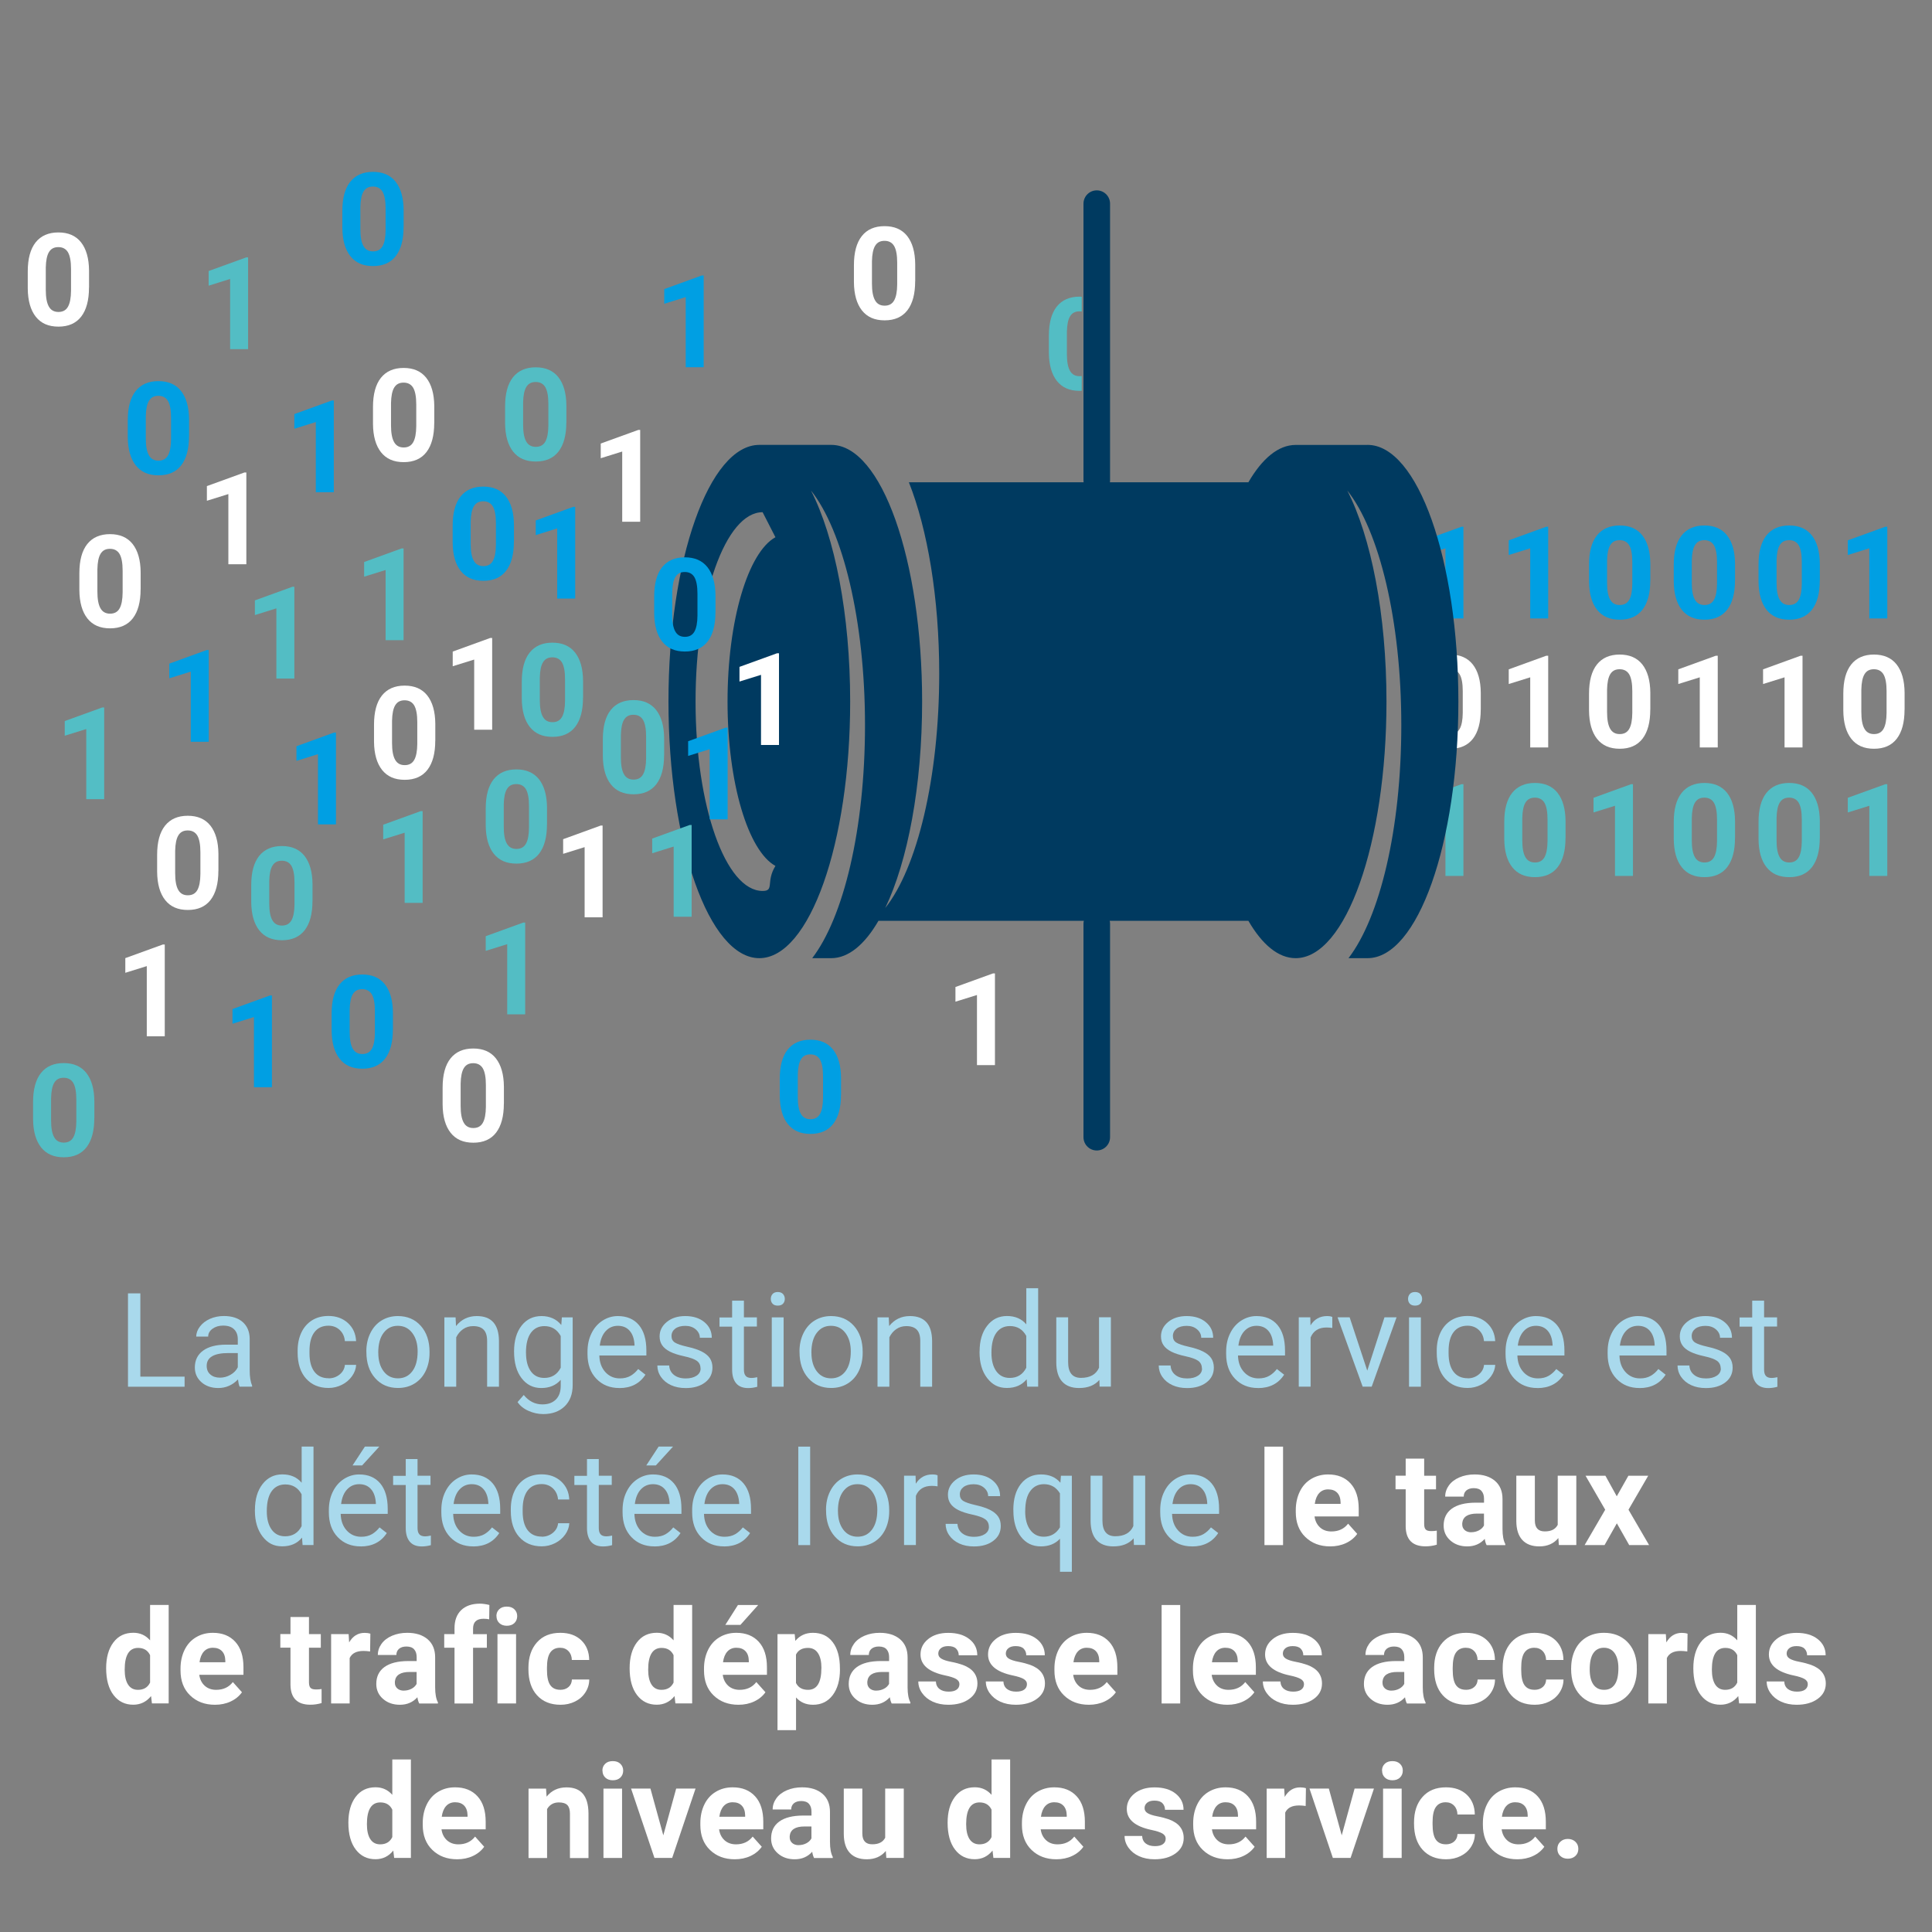 <?xml version="1.0" encoding="UTF-8"?><svg id="Layer_1" xmlns="http://www.w3.org/2000/svg" xmlns:xlink="http://www.w3.org/1999/xlink" viewBox="0 0 375.12 375.12"><rect x="0" y="0" width="375.12" height="375.12" fill="#808080" stroke="none"/><defs><style>.cls-1,.cls-2{fill:none;}.cls-3{clip-path:url(#clippath);}.cls-4{fill:#009fe3;}.cls-5{fill:#003a60;}.cls-6{fill:#fff;}.cls-7{fill:#a9d9ec;}.cls-8{fill:#53bec5;}.cls-9{fill:#53bdc4;}.cls-2{stroke:#003a60;stroke-linecap:round;stroke-linejoin:round;stroke-width:5.16px;}</style><clipPath id="clippath"><rect class="cls-1" x="197.25" y="54.92" width="12.78" height="24.47"/></clipPath></defs><g><g><path class="cls-7" d="m27.25,267.29h8.59v1.96h-10.99v-18.13h2.4v16.17Z"/><path class="cls-7" d="m46.53,269.25c-.13-.27-.24-.74-.32-1.42-1.07,1.11-2.35,1.67-3.83,1.67-1.33,0-2.42-.38-3.27-1.13-.85-.75-1.28-1.7-1.28-2.86,0-1.4.53-2.49,1.6-3.27s2.57-1.16,4.5-1.16h2.24v-1.06c0-.8-.24-1.45-.72-1.92-.48-.48-1.19-.72-2.13-.72-.82,0-1.51.21-2.07.62s-.83.92-.83,1.51h-2.32c0-.67.24-1.32.72-1.95.48-.63,1.12-1.12,1.94-1.49.82-.36,1.72-.55,2.7-.55,1.55,0,2.77.39,3.65,1.16s1.34,1.84,1.37,3.21v6.2c0,1.24.16,2.22.47,2.95v.2h-2.42Zm-3.82-1.76c.72,0,1.41-.19,2.05-.56.65-.37,1.12-.86,1.41-1.46v-2.76h-1.81c-2.82,0-4.23.83-4.23,2.48,0,.72.24,1.29.72,1.69.48.41,1.1.61,1.86.61Z"/><path class="cls-7" d="m63.8,267.62c.82,0,1.54-.25,2.15-.75s.95-1.12,1.02-1.87h2.18c-.04.77-.31,1.51-.8,2.2s-1.14,1.25-1.96,1.67c-.82.41-1.68.62-2.6.62-1.83,0-3.29-.61-4.38-1.84-1.08-1.22-1.62-2.9-1.62-5.02v-.39c0-1.31.24-2.48.72-3.5.48-1.02,1.17-1.81,2.07-2.38.9-.56,1.96-.85,3.19-.85,1.51,0,2.77.45,3.77,1.36,1,.91,1.53,2.08,1.6,3.52h-2.18c-.07-.87-.4-1.59-.99-2.15s-1.33-.84-2.2-.84c-1.17,0-2.08.42-2.72,1.26-.64.84-.96,2.06-.96,3.65v.44c0,1.55.32,2.75.96,3.59.64.84,1.55,1.26,2.74,1.26Z"/><path class="cls-7" d="m71.13,262.39c0-1.32.26-2.51.78-3.56.52-1.05,1.24-1.87,2.17-2.44.93-.57,1.98-.86,3.17-.86,1.83,0,3.32.63,4.45,1.9,1.13,1.27,1.7,2.96,1.7,5.07v.16c0,1.31-.25,2.49-.75,3.53s-1.22,1.85-2.15,2.43c-.93.58-2.01.87-3.22.87-1.83,0-3.31-.63-4.44-1.91-1.13-1.27-1.7-2.95-1.7-5.04v-.16Zm2.32.27c0,1.49.35,2.69,1.04,3.6.69.91,1.62,1.36,2.78,1.36s2.1-.46,2.79-1.38,1.03-2.2,1.03-3.85c0-1.48-.35-2.67-1.05-3.59-.7-.92-1.63-1.38-2.8-1.38s-2.05.45-2.75,1.36c-.7.91-1.05,2.2-1.05,3.88Z"/><path class="cls-7" d="m88.46,255.78l.08,1.69c1.03-1.29,2.37-1.94,4.03-1.94,2.85,0,4.28,1.61,4.31,4.82v8.9h-2.3v-8.92c0-.97-.23-1.69-.67-2.15-.44-.46-1.11-.7-2.04-.7-.75,0-1.4.2-1.97.6s-1,.92-1.32,1.57v9.6h-2.3v-13.47h2.18Z"/><path class="cls-7" d="m99.81,262.4c0-2.1.49-3.77,1.46-5.01.97-1.24,2.26-1.86,3.86-1.86s2.93.58,3.85,1.74l.11-1.49h2.1v13.15c0,1.74-.52,3.12-1.55,4.12-1.03,1-2.42,1.51-4.17,1.51-.97,0-1.92-.21-2.85-.62s-1.64-.98-2.13-1.71l1.2-1.38c.99,1.22,2.2,1.83,3.62,1.83,1.12,0,1.99-.32,2.62-.95.63-.63.94-1.52.94-2.66v-1.16c-.92,1.06-2.18,1.59-3.77,1.59s-2.85-.63-3.83-1.91c-.98-1.27-1.46-3-1.46-5.19Zm2.32.26c0,1.52.31,2.71.93,3.58.62.87,1.49,1.3,2.61,1.3,1.45,0,2.52-.66,3.2-1.98v-6.15c-.71-1.29-1.76-1.93-3.17-1.93-1.12,0-2,.44-2.63,1.31s-.95,2.16-.95,3.87Z"/><path class="cls-7" d="m120.25,269.5c-1.83,0-3.31-.6-4.46-1.8-1.15-1.2-1.72-2.8-1.72-4.81v-.42c0-1.34.25-2.53.77-3.58.51-1.05,1.22-1.87,2.14-2.47.92-.59,1.91-.89,2.98-.89,1.75,0,3.11.58,4.08,1.73.97,1.15,1.46,2.81,1.46,4.96v.96h-9.13c.03,1.33.42,2.4,1.16,3.22s1.69,1.23,2.83,1.23c.81,0,1.5-.17,2.07-.5.56-.33,1.06-.77,1.48-1.32l1.41,1.1c-1.13,1.74-2.82,2.6-5.08,2.6Zm-.29-12.08c-.93,0-1.71.34-2.34,1.01s-1.02,1.62-1.17,2.84h6.75v-.17c-.07-1.17-.38-2.08-.95-2.72-.56-.64-1.33-.96-2.29-.96Z"/><path class="cls-7" d="m136.01,265.68c0-.62-.23-1.11-.7-1.45-.47-.34-1.29-.64-2.45-.89-1.17-.25-2.09-.55-2.78-.9-.68-.35-1.19-.76-1.52-1.25s-.49-1.05-.49-1.72c0-1.1.47-2.04,1.4-2.8.93-.76,2.13-1.14,3.58-1.14,1.53,0,2.77.39,3.72,1.18.95.79,1.43,1.8,1.43,3.03h-2.32c0-.63-.27-1.17-.8-1.63-.54-.46-1.21-.68-2.02-.68s-1.49.18-1.97.55c-.47.37-.71.84-.71,1.43,0,.56.22.98.66,1.26.44.28,1.23.55,2.38.81,1.15.26,2.08.56,2.8.92.71.36,1.24.79,1.59,1.29.34.5.52,1.12.52,1.84,0,1.2-.48,2.17-1.44,2.89-.96.73-2.21,1.09-3.75,1.09-1.08,0-2.03-.19-2.86-.57-.83-.38-1.48-.92-1.95-1.6s-.7-1.43-.7-2.22h2.3c.04.77.35,1.38.93,1.84.58.45,1.34.68,2.28.68.87,0,1.57-.18,2.1-.53.53-.35.79-.82.79-1.41Z"/><path class="cls-7" d="m144.44,252.52v3.26h2.52v1.78h-2.52v8.37c0,.54.11.95.34,1.21.22.27.61.41,1.15.41.27,0,.63-.05,1.1-.15v1.86c-.61.17-1.2.25-1.77.25-1.03,0-1.81-.31-2.33-.93-.52-.62-.78-1.51-.78-2.65v-8.35h-2.45v-1.78h2.45v-3.26h2.3Z"/><path class="cls-7" d="m149.66,252.2c0-.37.11-.69.34-.95.23-.26.57-.39,1.01-.39s.79.13,1.02.39c.23.26.35.57.35.95s-.12.68-.35.93c-.23.25-.57.37-1.02.37s-.79-.12-1.01-.37c-.23-.25-.34-.56-.34-.93Zm2.49,17.05h-2.3v-13.47h2.3v13.47Z"/><path class="cls-7" d="m155.23,262.39c0-1.32.26-2.51.78-3.56.52-1.05,1.24-1.87,2.17-2.44.93-.57,1.98-.86,3.17-.86,1.83,0,3.32.63,4.45,1.9,1.13,1.27,1.7,2.96,1.7,5.07v.16c0,1.31-.25,2.49-.75,3.53s-1.22,1.85-2.15,2.43c-.93.58-2.01.87-3.22.87-1.83,0-3.31-.63-4.44-1.91-1.13-1.27-1.7-2.95-1.7-5.04v-.16Zm2.32.27c0,1.49.35,2.69,1.04,3.6.69.91,1.62,1.36,2.78,1.36s2.1-.46,2.79-1.38,1.03-2.2,1.03-3.85c0-1.48-.35-2.67-1.05-3.59-.7-.92-1.63-1.38-2.8-1.38s-2.05.45-2.75,1.36c-.7.91-1.05,2.2-1.05,3.88Z"/><path class="cls-7" d="m172.56,255.78l.08,1.69c1.03-1.29,2.37-1.94,4.03-1.94,2.85,0,4.28,1.61,4.31,4.82v8.9h-2.3v-8.92c0-.97-.23-1.69-.67-2.15-.44-.46-1.11-.7-2.04-.7-.75,0-1.4.2-1.97.6s-1,.92-1.32,1.57v9.6h-2.3v-13.47h2.18Z"/><path class="cls-7" d="m190.2,262.4c0-2.07.49-3.73,1.47-4.99s2.26-1.89,3.85-1.89,2.83.54,3.75,1.62v-7.02h2.3v19.12h-2.12l-.11-1.44c-.92,1.13-2.2,1.69-3.85,1.69s-2.83-.64-3.82-1.92-1.48-2.95-1.48-5.01v-.17Zm2.3.26c0,1.53.32,2.72.95,3.59s1.5,1.29,2.61,1.29c1.46,0,2.53-.66,3.2-1.97v-6.19c-.69-1.27-1.75-1.91-3.17-1.91-1.13,0-2.01.44-2.64,1.31s-.95,2.16-.95,3.87Z"/><path class="cls-7" d="m213.46,267.92c-.9,1.05-2.21,1.58-3.95,1.58-1.44,0-2.53-.42-3.28-1.25-.75-.83-1.13-2.07-1.14-3.71v-8.77h2.3v8.7c0,2.04.83,3.06,2.49,3.06,1.76,0,2.93-.66,3.51-1.97v-9.8h2.3v13.47h-2.19l-.05-1.33Z"/><path class="cls-7" d="m233.36,265.68c0-.62-.24-1.11-.7-1.45-.47-.34-1.29-.64-2.45-.89s-2.09-.55-2.78-.9-1.19-.76-1.52-1.25c-.33-.48-.49-1.05-.49-1.72,0-1.1.47-2.04,1.4-2.8.93-.76,2.13-1.14,3.58-1.14,1.53,0,2.77.39,3.72,1.18.95.79,1.43,1.8,1.43,3.03h-2.32c0-.63-.27-1.17-.8-1.63-.54-.46-1.21-.68-2.02-.68s-1.49.18-1.97.55c-.47.37-.71.84-.71,1.43,0,.56.22.98.66,1.26.44.28,1.23.55,2.38.81,1.15.26,2.08.56,2.8.92s1.24.79,1.59,1.29c.34.5.52,1.12.52,1.84,0,1.2-.48,2.17-1.44,2.89-.96.73-2.21,1.09-3.75,1.09-1.08,0-2.03-.19-2.86-.57-.83-.38-1.48-.92-1.95-1.6-.47-.68-.7-1.43-.7-2.22h2.3c.04.77.35,1.38.93,1.84s1.34.68,2.29.68c.87,0,1.57-.18,2.1-.53s.79-.82.79-1.41Z"/><path class="cls-7" d="m244.25,269.5c-1.83,0-3.31-.6-4.46-1.8-1.15-1.2-1.72-2.8-1.72-4.81v-.42c0-1.34.25-2.53.77-3.58.51-1.05,1.22-1.87,2.14-2.47.92-.59,1.91-.89,2.98-.89,1.75,0,3.11.58,4.08,1.73.97,1.15,1.46,2.81,1.46,4.96v.96h-9.13c.03,1.33.42,2.4,1.17,3.22.74.82,1.69,1.23,2.83,1.23.81,0,1.5-.17,2.07-.5s1.06-.77,1.48-1.32l1.41,1.1c-1.13,1.74-2.82,2.6-5.08,2.6Zm-.29-12.08c-.93,0-1.71.34-2.34,1.01-.63.68-1.02,1.62-1.17,2.84h6.75v-.17c-.07-1.17-.38-2.08-.95-2.72-.56-.64-1.33-.96-2.29-.96Z"/><path class="cls-7" d="m258.68,257.84c-.35-.06-.73-.09-1.13-.09-1.51,0-2.54.64-3.08,1.93v9.56h-2.3v-13.47h2.24l.04,1.56c.76-1.2,1.83-1.8,3.21-1.8.45,0,.79.06,1.02.17v2.14Z"/></g><g><path class="cls-7" d="m265.47,266.12l3.34-10.35h2.35l-4.83,13.47h-1.75l-4.88-13.47h2.35l3.42,10.35Z"/><path class="cls-7" d="m273.39,252.2c0-.37.11-.69.34-.95.23-.26.57-.39,1.02-.39s.79.13,1.02.39c.23.26.35.57.35.95s-.12.68-.35.93c-.23.25-.57.37-1.02.37s-.79-.12-1.02-.37c-.23-.25-.34-.56-.34-.93Zm2.49,17.05h-2.3v-13.47h2.3v13.47Z"/><path class="cls-7" d="m284.97,267.62c.82,0,1.54-.25,2.15-.75s.96-1.12,1.02-1.87h2.18c-.04.77-.31,1.51-.8,2.2-.49.7-1.14,1.25-1.96,1.67-.82.41-1.68.62-2.6.62-1.83,0-3.29-.61-4.38-1.84-1.08-1.22-1.62-2.9-1.62-5.02v-.39c0-1.31.24-2.48.72-3.5.48-1.02,1.17-1.81,2.07-2.38.9-.56,1.97-.85,3.19-.85,1.51,0,2.77.45,3.77,1.36,1,.91,1.53,2.08,1.6,3.52h-2.18c-.07-.87-.4-1.59-.99-2.15s-1.33-.84-2.2-.84c-1.17,0-2.08.42-2.72,1.26-.64.84-.96,2.06-.96,3.65v.44c0,1.55.32,2.75.96,3.59.64.84,1.55,1.26,2.74,1.26Z"/><path class="cls-7" d="m298.5,269.5c-1.83,0-3.31-.6-4.46-1.8-1.15-1.2-1.72-2.8-1.72-4.81v-.42c0-1.34.25-2.53.77-3.58.51-1.05,1.22-1.87,2.14-2.47.92-.59,1.91-.89,2.98-.89,1.75,0,3.11.58,4.08,1.73.97,1.15,1.46,2.81,1.46,4.96v.96h-9.13c.03,1.33.42,2.4,1.17,3.22.74.82,1.69,1.23,2.83,1.23.81,0,1.5-.17,2.07-.5s1.06-.77,1.48-1.32l1.41,1.1c-1.13,1.74-2.82,2.6-5.08,2.6Zm-.29-12.08c-.93,0-1.71.34-2.34,1.01-.63.68-1.02,1.62-1.17,2.84h6.75v-.17c-.07-1.17-.38-2.08-.95-2.72-.56-.64-1.33-.96-2.29-.96Z"/><path class="cls-7" d="m318.32,269.5c-1.83,0-3.31-.6-4.46-1.8-1.15-1.2-1.72-2.8-1.72-4.81v-.42c0-1.34.25-2.53.77-3.58.51-1.05,1.22-1.87,2.14-2.47.92-.59,1.91-.89,2.98-.89,1.75,0,3.11.58,4.08,1.73.97,1.15,1.46,2.81,1.46,4.96v.96h-9.13c.03,1.33.42,2.4,1.17,3.22.74.82,1.69,1.23,2.83,1.23.81,0,1.5-.17,2.07-.5s1.06-.77,1.48-1.32l1.41,1.1c-1.13,1.74-2.82,2.6-5.08,2.6Zm-.29-12.08c-.93,0-1.71.34-2.34,1.01-.63.68-1.02,1.62-1.17,2.84h6.75v-.17c-.07-1.17-.38-2.08-.95-2.72-.56-.64-1.33-.96-2.29-.96Z"/><path class="cls-7" d="m334.09,265.68c0-.62-.24-1.11-.7-1.45-.47-.34-1.29-.64-2.45-.89s-2.09-.55-2.78-.9-1.19-.76-1.52-1.25c-.33-.48-.49-1.05-.49-1.72,0-1.1.47-2.04,1.4-2.8.93-.76,2.13-1.14,3.58-1.14,1.53,0,2.77.39,3.72,1.18.95.79,1.43,1.8,1.43,3.03h-2.32c0-.63-.27-1.17-.8-1.63-.54-.46-1.21-.68-2.02-.68s-1.49.18-1.97.55c-.47.37-.71.84-.71,1.43,0,.56.22.98.66,1.26.44.28,1.23.55,2.38.81,1.15.26,2.08.56,2.8.92s1.24.79,1.59,1.29c.34.5.52,1.12.52,1.84,0,1.2-.48,2.17-1.44,2.89-.96.73-2.21,1.09-3.75,1.09-1.08,0-2.03-.19-2.86-.57-.83-.38-1.48-.92-1.95-1.6-.47-.68-.7-1.43-.7-2.22h2.3c.04.77.35,1.38.93,1.84s1.34.68,2.29.68c.87,0,1.57-.18,2.1-.53s.79-.82.79-1.41Z"/><path class="cls-7" d="m342.52,252.52v3.26h2.52v1.78h-2.52v8.37c0,.54.11.95.34,1.21.22.27.61.41,1.14.41.27,0,.63-.05,1.1-.15v1.86c-.61.17-1.2.25-1.77.25-1.03,0-1.81-.31-2.33-.93-.52-.62-.79-1.51-.79-2.65v-8.35h-2.45v-1.78h2.45v-3.26h2.3Z"/></g><g><path class="cls-7" d="m49.5,293.15c0-2.07.49-3.73,1.47-4.99.98-1.26,2.26-1.89,3.85-1.89s2.83.54,3.75,1.62v-7.02h2.3v19.12h-2.12l-.11-1.44c-.92,1.13-2.2,1.69-3.85,1.69s-2.83-.64-3.82-1.92c-.98-1.28-1.48-2.95-1.48-5.01v-.17Zm2.3.26c0,1.53.32,2.72.95,3.59s1.5,1.29,2.61,1.29c1.46,0,2.53-.66,3.2-1.97v-6.19c-.69-1.27-1.75-1.91-3.17-1.91-1.13,0-2.01.44-2.64,1.31s-.95,2.16-.95,3.87Z"/><path class="cls-7" d="m70.03,300.25c-1.83,0-3.31-.6-4.46-1.8-1.15-1.2-1.72-2.8-1.72-4.81v-.42c0-1.34.25-2.53.77-3.58.51-1.05,1.22-1.87,2.14-2.47.92-.59,1.91-.89,2.98-.89,1.75,0,3.11.58,4.08,1.73.97,1.15,1.46,2.81,1.46,4.96v.96h-9.13c.03,1.33.42,2.4,1.16,3.22s1.69,1.23,2.83,1.23c.81,0,1.5-.17,2.07-.5.56-.33,1.06-.77,1.48-1.32l1.41,1.1c-1.13,1.74-2.82,2.6-5.08,2.6Zm-.29-12.08c-.93,0-1.71.34-2.34,1.01s-1.02,1.62-1.17,2.84h6.75v-.17c-.07-1.17-.38-2.08-.95-2.72-.56-.64-1.33-.96-2.29-.96Zm1.12-7.3h2.79l-3.34,3.66h-1.86s2.4-3.66,2.4-3.66Z"/><path class="cls-7" d="m81.07,283.27v3.26h2.52v1.78h-2.52v8.37c0,.54.11.95.34,1.21.22.27.61.41,1.15.41.27,0,.63-.05,1.1-.15v1.86c-.61.17-1.2.25-1.77.25-1.03,0-1.81-.31-2.33-.93-.52-.62-.78-1.51-.78-2.65v-8.35h-2.45v-1.78h2.45v-3.26h2.3Z"/><path class="cls-7" d="m91.87,300.25c-1.83,0-3.31-.6-4.46-1.8-1.15-1.2-1.72-2.8-1.72-4.81v-.42c0-1.34.25-2.53.77-3.58.51-1.05,1.22-1.87,2.14-2.47.92-.59,1.91-.89,2.98-.89,1.75,0,3.11.58,4.08,1.73.97,1.15,1.46,2.81,1.46,4.96v.96h-9.13c.03,1.33.42,2.4,1.16,3.22s1.69,1.23,2.83,1.23c.81,0,1.5-.17,2.07-.5.56-.33,1.06-.77,1.48-1.32l1.41,1.1c-1.13,1.74-2.82,2.6-5.08,2.6Zm-.29-12.08c-.93,0-1.71.34-2.34,1.01s-1.02,1.62-1.17,2.84h6.75v-.17c-.07-1.17-.38-2.08-.95-2.72-.56-.64-1.33-.96-2.29-.96Z"/><path class="cls-7" d="m105.19,298.37c.82,0,1.54-.25,2.15-.75s.95-1.12,1.02-1.87h2.18c-.04.77-.31,1.51-.8,2.2s-1.14,1.25-1.96,1.67c-.82.41-1.68.62-2.6.62-1.83,0-3.29-.61-4.38-1.84-1.08-1.22-1.62-2.9-1.62-5.02v-.39c0-1.31.24-2.48.72-3.5.48-1.02,1.17-1.81,2.07-2.38.9-.56,1.96-.85,3.19-.85,1.51,0,2.77.45,3.77,1.36,1,.91,1.53,2.08,1.6,3.52h-2.18c-.07-.87-.4-1.59-.99-2.15s-1.33-.84-2.2-.84c-1.17,0-2.08.42-2.72,1.26-.64.84-.96,2.06-.96,3.65v.44c0,1.55.32,2.75.96,3.59.64.84,1.55,1.26,2.74,1.26Z"/><path class="cls-7" d="m116.26,283.27v3.26h2.52v1.78h-2.52v8.37c0,.54.11.95.34,1.21.22.27.61.41,1.15.41.27,0,.63-.05,1.1-.15v1.86c-.61.17-1.2.25-1.77.25-1.03,0-1.81-.31-2.33-.93-.52-.62-.78-1.51-.78-2.65v-8.35h-2.45v-1.78h2.45v-3.26h2.3Z"/><path class="cls-7" d="m127.06,300.25c-1.83,0-3.31-.6-4.46-1.8-1.15-1.2-1.72-2.8-1.72-4.81v-.42c0-1.34.25-2.53.77-3.58.51-1.05,1.22-1.87,2.14-2.47.92-.59,1.91-.89,2.98-.89,1.75,0,3.11.58,4.08,1.73.97,1.15,1.46,2.81,1.46,4.96v.96h-9.13c.03,1.33.42,2.4,1.16,3.22s1.69,1.23,2.83,1.23c.81,0,1.5-.17,2.07-.5.56-.33,1.06-.77,1.48-1.32l1.41,1.1c-1.13,1.74-2.82,2.6-5.08,2.6Zm-.29-12.08c-.93,0-1.71.34-2.34,1.01s-1.02,1.62-1.17,2.84h6.75v-.17c-.07-1.17-.38-2.08-.95-2.72-.56-.64-1.33-.96-2.29-.96Zm1.12-7.3h2.79l-3.34,3.66h-1.86s2.4-3.66,2.4-3.66Z"/><path class="cls-7" d="m140.57,300.25c-1.83,0-3.31-.6-4.46-1.8-1.15-1.2-1.72-2.8-1.72-4.81v-.42c0-1.34.25-2.53.77-3.58.51-1.05,1.22-1.87,2.14-2.47.92-.59,1.91-.89,2.98-.89,1.75,0,3.11.58,4.08,1.73.97,1.15,1.46,2.81,1.46,4.96v.96h-9.13c.03,1.33.42,2.4,1.16,3.22s1.69,1.23,2.83,1.23c.81,0,1.5-.17,2.07-.5.56-.33,1.06-.77,1.48-1.32l1.41,1.1c-1.13,1.74-2.82,2.6-5.08,2.6Zm-.29-12.08c-.93,0-1.71.34-2.34,1.01s-1.02,1.62-1.17,2.84h6.75v-.17c-.07-1.17-.38-2.08-.95-2.72-.56-.64-1.33-.96-2.29-.96Z"/><path class="cls-7" d="m157.3,300h-2.3v-19.12h2.3v19.12Z"/><path class="cls-7" d="m160.38,293.14c0-1.32.26-2.51.78-3.56.52-1.05,1.24-1.87,2.17-2.44.93-.57,1.98-.86,3.17-.86,1.83,0,3.32.63,4.45,1.9,1.13,1.27,1.7,2.96,1.7,5.07v.16c0,1.31-.25,2.49-.75,3.53s-1.22,1.85-2.15,2.43c-.93.58-2.01.87-3.22.87-1.83,0-3.31-.63-4.44-1.91-1.13-1.27-1.7-2.95-1.7-5.04v-.16Zm2.32.27c0,1.49.35,2.69,1.04,3.6.69.91,1.62,1.36,2.78,1.36s2.1-.46,2.79-1.38,1.03-2.2,1.03-3.85c0-1.48-.35-2.67-1.05-3.59-.7-.92-1.63-1.38-2.8-1.38s-2.05.45-2.75,1.36c-.7.91-1.05,2.2-1.05,3.88Z"/><path class="cls-7" d="m182.04,288.59c-.35-.06-.73-.09-1.13-.09-1.51,0-2.54.64-3.08,1.93v9.56h-2.3v-13.47h2.24l.04,1.56c.76-1.2,1.83-1.8,3.21-1.8.45,0,.79.06,1.02.17v2.14Z"/><path class="cls-7" d="m192,296.43c0-.62-.24-1.11-.71-1.45-.47-.34-1.29-.64-2.45-.89s-2.09-.55-2.78-.9c-.68-.35-1.19-.76-1.52-1.25s-.49-1.05-.49-1.72c0-1.1.47-2.04,1.4-2.8.93-.76,2.13-1.14,3.58-1.14,1.53,0,2.77.39,3.72,1.18.95.79,1.43,1.8,1.43,3.03h-2.32c0-.63-.27-1.17-.8-1.63-.54-.46-1.21-.68-2.02-.68s-1.49.18-1.97.55c-.47.37-.71.84-.71,1.43,0,.56.22.98.66,1.26.44.28,1.24.55,2.38.81,1.15.26,2.08.56,2.8.92s1.24.79,1.59,1.29c.35.5.52,1.12.52,1.84,0,1.2-.48,2.17-1.45,2.89-.96.73-2.21,1.09-3.75,1.09-1.08,0-2.04-.19-2.86-.57-.83-.38-1.48-.92-1.95-1.6s-.7-1.43-.7-2.22h2.3c.04.77.35,1.38.93,1.84.58.45,1.34.68,2.29.68.87,0,1.57-.18,2.1-.53s.79-.82.79-1.41Z"/><path class="cls-7" d="m196.75,293.15c0-2.12.49-3.79,1.46-5.02s2.27-1.85,3.91-1.85,2.85.54,3.77,1.61l.1-1.36h2.12v18.65h-2.3v-6.42c-.93,1-2.17,1.49-3.71,1.49-1.63,0-2.92-.63-3.89-1.9-.97-1.27-1.45-2.95-1.45-5.04v-.16Zm2.3.26c0,1.54.33,2.76.98,3.64.65.88,1.53,1.32,2.63,1.32,1.37,0,2.42-.61,3.14-1.82v-6.6c-.73-1.19-1.77-1.78-3.11-1.78-1.11,0-2,.44-2.65,1.33-.66.88-.98,2.19-.98,3.92Z"/><path class="cls-7" d="m220.12,298.67c-.9,1.05-2.21,1.58-3.95,1.58-1.44,0-2.53-.42-3.28-1.25-.75-.83-1.13-2.07-1.14-3.71v-8.77h2.3v8.7c0,2.04.83,3.06,2.49,3.06,1.76,0,2.93-.66,3.51-1.97v-9.8h2.3v13.47h-2.19l-.05-1.33Z"/><path class="cls-7" d="m231.45,300.25c-1.83,0-3.31-.6-4.46-1.8-1.15-1.2-1.72-2.8-1.72-4.81v-.42c0-1.34.25-2.53.77-3.58.51-1.05,1.22-1.87,2.14-2.47.92-.59,1.91-.89,2.98-.89,1.75,0,3.11.58,4.08,1.73.97,1.15,1.46,2.81,1.46,4.96v.96h-9.13c.03,1.33.42,2.4,1.17,3.22.74.82,1.69,1.23,2.83,1.23.81,0,1.5-.17,2.07-.5s1.06-.77,1.48-1.32l1.41,1.1c-1.13,1.74-2.82,2.6-5.08,2.6Zm-.29-12.08c-.93,0-1.71.34-2.34,1.01-.63.68-1.02,1.62-1.17,2.84h6.75v-.17c-.07-1.17-.38-2.08-.95-2.72-.56-.64-1.33-.96-2.29-.96Z"/></g><g><path class="cls-6" d="m249.12,300h-3.61v-19.12h3.61v19.12Z"/><path class="cls-6" d="m258.28,300.25c-1.98,0-3.58-.61-4.83-1.82s-1.86-2.83-1.86-4.84v-.35c0-1.35.26-2.56.78-3.63.52-1.07,1.26-1.89,2.22-2.46s2.05-.87,3.28-.87c1.84,0,3.29.58,4.35,1.74,1.06,1.16,1.59,2.81,1.59,4.94v1.47h-8.58c.12.88.47,1.58,1.05,2.12s1.33.8,2.22.8c1.39,0,2.47-.5,3.25-1.51l1.77,1.98c-.54.76-1.27,1.36-2.19,1.79-.92.43-1.94.64-3.06.64Zm-.41-11.07c-.71,0-1.29.24-1.74.73-.44.48-.73,1.18-.85,2.08h5.01v-.29c-.02-.8-.23-1.42-.65-1.86-.42-.44-1-.66-1.77-.66Z"/><path class="cls-6" d="m276.52,283.22v3.31h2.3v2.64h-2.3v6.72c0,.5.09.86.29,1.07.19.22.56.32,1.1.32.4,0,.75-.03,1.06-.09v2.73c-.71.21-1.43.32-2.18.32-2.52,0-3.81-1.27-3.86-3.82v-7.26h-1.97v-2.64h1.97v-3.31h3.6Z"/><path class="cls-6" d="m288.64,300c-.17-.32-.29-.73-.36-1.21-.87.97-2,1.46-3.4,1.46-1.32,0-2.41-.38-3.28-1.15s-1.3-1.73-1.3-2.89c0-1.43.53-2.52,1.59-3.29,1.06-.76,2.59-1.15,4.59-1.16h1.66v-.77c0-.62-.16-1.12-.48-1.49-.32-.37-.82-.56-1.51-.56-.61,0-1.08.15-1.43.44-.34.29-.52.69-.52,1.2h-3.6c0-.78.24-1.5.72-2.17s1.16-1.18,2.04-1.56c.88-.38,1.87-.57,2.96-.57,1.66,0,2.98.42,3.95,1.25s1.46,2.01,1.46,3.52v5.84c0,1.28.19,2.25.54,2.9v.21h-3.63Zm-2.98-2.5c.53,0,1.02-.12,1.47-.35s.78-.55,1-.95v-2.32h-1.34c-1.8,0-2.76.62-2.88,1.87v.21c-.01.45.15.82.46,1.11.32.29.75.44,1.29.44Z"/><path class="cls-6" d="m302.57,298.63c-.89,1.08-2.12,1.62-3.69,1.62-1.44,0-2.55-.42-3.31-1.25s-1.15-2.05-1.16-3.65v-8.83h3.6v8.71c0,1.4.64,2.11,1.92,2.11s2.06-.42,2.52-1.27v-9.55h3.61v13.47h-3.39l-.1-1.37Z"/><path class="cls-6" d="m313.9,290.55l2.27-4.02h3.85l-3.83,6.6,4,6.87h-3.86l-2.4-4.23-2.39,4.23h-3.87l4-6.87-3.82-6.6h3.86l2.22,4.02Z"/></g><g><path class="cls-6" d="m20.61,323.91c0-2.1.47-3.77,1.41-5.02s2.23-1.87,3.87-1.87c1.31,0,2.39.49,3.25,1.47v-6.87h3.61v19.12h-3.25l-.17-1.43c-.9,1.12-2.05,1.68-3.46,1.68-1.59,0-2.86-.62-3.82-1.87-.96-1.25-1.44-2.99-1.44-5.21Zm3.6.27c0,1.26.22,2.23.66,2.91s1.08,1.01,1.92,1.01c1.11,0,1.9-.47,2.35-1.41v-5.32c-.45-.94-1.22-1.41-2.33-1.41-1.73,0-2.6,1.41-2.6,4.23Z"/><path class="cls-6" d="m41.74,331c-1.98,0-3.58-.61-4.83-1.82s-1.86-2.83-1.86-4.84v-.35c0-1.35.26-2.56.78-3.63.52-1.07,1.26-1.89,2.22-2.46.96-.58,2.05-.87,3.28-.87,1.84,0,3.29.58,4.35,1.74,1.06,1.16,1.59,2.81,1.59,4.94v1.47h-8.58c.12.88.47,1.58,1.05,2.12.59.53,1.33.8,2.22.8,1.39,0,2.47-.5,3.25-1.51l1.77,1.98c-.54.76-1.27,1.36-2.19,1.79-.92.43-1.94.64-3.06.64Zm-.41-11.07c-.71,0-1.29.24-1.74.73-.44.48-.73,1.18-.85,2.08h5.01v-.29c-.02-.8-.23-1.42-.65-1.86-.42-.44-1-.66-1.77-.66Z"/><path class="cls-6" d="m59.99,313.97v3.31h2.3v2.64h-2.3v6.72c0,.5.1.86.29,1.07s.56.32,1.1.32c.4,0,.75-.03,1.06-.09v2.73c-.71.21-1.43.32-2.18.32-2.52,0-3.81-1.27-3.86-3.82v-7.26h-1.97v-2.64h1.97v-3.31h3.6Z"/><path class="cls-6" d="m71.86,320.65c-.49-.07-.92-.1-1.29-.1-1.36,0-2.25.46-2.68,1.38v8.82h-3.6v-13.47h3.4l.1,1.61c.72-1.24,1.72-1.85,3-1.85.4,0,.77.05,1.12.16l-.05,3.46Z"/><path class="cls-6" d="m81.4,330.75c-.17-.32-.29-.73-.36-1.21-.87.97-2,1.46-3.4,1.46-1.32,0-2.41-.38-3.28-1.15-.87-.76-1.3-1.73-1.3-2.89,0-1.43.53-2.52,1.59-3.29,1.06-.76,2.59-1.15,4.59-1.16h1.66v-.77c0-.62-.16-1.12-.48-1.49-.32-.37-.82-.56-1.51-.56-.61,0-1.08.15-1.43.44-.34.29-.52.69-.52,1.2h-3.6c0-.78.24-1.5.72-2.17s1.16-1.18,2.04-1.56,1.87-.57,2.96-.57c1.66,0,2.98.42,3.95,1.25s1.46,2.01,1.46,3.52v5.84c0,1.28.19,2.25.54,2.9v.21h-3.64Zm-2.98-2.5c.53,0,1.02-.12,1.47-.35s.78-.55,1-.95v-2.32h-1.34c-1.8,0-2.76.62-2.88,1.87v.21c-.01.45.15.82.46,1.11.32.29.75.44,1.29.44Z"/><path class="cls-6" d="m88.25,330.75v-10.83h-2v-2.64h2v-1.14c0-1.51.43-2.68,1.3-3.52.87-.83,2.08-1.25,3.64-1.25.5,0,1.11.08,1.83.25l-.04,2.79c-.3-.07-.66-.11-1.1-.11-1.35,0-2.03.64-2.03,1.91v1.08h2.68v2.64h-2.68v10.83h-3.61Z"/><path class="cls-6" d="m96.38,313.79c0-.54.18-.98.54-1.33.36-.35.85-.52,1.48-.52s1.1.17,1.47.52c.36.35.55.79.55,1.33s-.19,1-.55,1.35c-.37.35-.86.52-1.46.52s-1.09-.17-1.46-.52c-.37-.35-.55-.8-.55-1.35Zm3.82,16.96h-3.61v-13.47h3.61v13.47Z"/><path class="cls-6" d="m108.77,328.1c.66,0,1.2-.18,1.62-.55s.63-.85.65-1.46h3.37c0,.91-.26,1.75-.75,2.51-.49.76-1.16,1.35-2.01,1.77-.85.42-1.79.63-2.82.63-1.93,0-3.44-.61-4.56-1.84-1.11-1.22-1.67-2.92-1.67-5.07v-.24c0-2.07.55-3.73,1.66-4.97,1.1-1.24,2.62-1.85,4.54-1.85,1.69,0,3.04.48,4.05,1.44s1.53,2.24,1.55,3.83h-3.37c-.02-.7-.23-1.27-.65-1.71-.42-.44-.96-.66-1.64-.66-.84,0-1.47.31-1.9.92-.43.61-.64,1.6-.64,2.97v.37c0,1.39.21,2.39.64,2.99.42.61,1.07.91,1.93.91Z"/><path class="cls-6" d="m122.25,323.91c0-2.1.47-3.77,1.41-5.02s2.23-1.87,3.87-1.87c1.31,0,2.39.49,3.25,1.47v-6.87h3.61v19.12h-3.25l-.17-1.43c-.9,1.12-2.05,1.68-3.46,1.68-1.59,0-2.86-.62-3.82-1.87-.96-1.25-1.44-2.99-1.44-5.21Zm3.6.27c0,1.26.22,2.23.66,2.91s1.08,1.01,1.92,1.01c1.11,0,1.9-.47,2.35-1.41v-5.32c-.45-.94-1.22-1.41-2.33-1.41-1.73,0-2.6,1.41-2.6,4.23Z"/><path class="cls-6" d="m143.38,331c-1.98,0-3.58-.61-4.83-1.82s-1.86-2.83-1.86-4.84v-.35c0-1.35.26-2.56.78-3.63.52-1.07,1.26-1.89,2.22-2.46.96-.58,2.05-.87,3.28-.87,1.84,0,3.29.58,4.35,1.74,1.06,1.16,1.59,2.81,1.59,4.94v1.47h-8.58c.12.88.47,1.58,1.05,2.12.59.53,1.33.8,2.22.8,1.39,0,2.47-.5,3.25-1.51l1.77,1.98c-.54.76-1.27,1.36-2.19,1.79-.92.43-1.94.64-3.06.64Zm-.41-11.07c-.71,0-1.29.24-1.74.73-.44.48-.73,1.18-.85,2.08h5.01v-.29c-.02-.8-.23-1.42-.65-1.86-.42-.44-1-.66-1.77-.66Zm.32-8.3h3.92l-3.45,3.86h-2.93l2.45-3.86Z"/><path class="cls-6" d="m163.09,324.14c0,2.08-.47,3.74-1.41,4.99-.94,1.25-2.21,1.87-3.82,1.87-1.36,0-2.46-.47-3.3-1.42v6.35h-3.6v-18.65h3.34l.12,1.32c.87-1.05,2.01-1.57,3.41-1.57,1.66,0,2.95.61,3.87,1.84.92,1.23,1.38,2.92,1.38,5.08v.19Zm-3.6-.26c0-1.25-.22-2.22-.67-2.9-.44-.68-1.09-1.02-1.94-1.02-1.13,0-1.9.43-2.33,1.29v5.52c.44.89,1.22,1.33,2.35,1.33,1.72,0,2.58-1.41,2.58-4.22Z"/><path class="cls-6" d="m173.13,330.75c-.17-.32-.29-.73-.36-1.21-.87.97-2,1.46-3.4,1.46-1.32,0-2.41-.38-3.28-1.15-.87-.76-1.3-1.73-1.3-2.89,0-1.43.53-2.52,1.59-3.29,1.06-.76,2.59-1.15,4.59-1.16h1.66v-.77c0-.62-.16-1.12-.48-1.49-.32-.37-.82-.56-1.51-.56-.61,0-1.08.15-1.43.44-.34.29-.52.69-.52,1.2h-3.6c0-.78.24-1.5.72-2.17s1.16-1.18,2.04-1.56,1.87-.57,2.96-.57c1.66,0,2.98.42,3.95,1.25s1.46,2.01,1.46,3.52v5.84c0,1.28.19,2.25.54,2.9v.21h-3.64Zm-2.98-2.5c.53,0,1.02-.12,1.47-.35s.78-.55,1-.95v-2.32h-1.34c-1.8,0-2.76.62-2.88,1.87v.21c-.01.45.15.82.46,1.11.32.29.75.44,1.29.44Z"/><path class="cls-6" d="m186.29,327.03c0-.44-.22-.79-.65-1.04-.44-.25-1.14-.48-2.1-.68-3.2-.67-4.81-2.03-4.81-4.08,0-1.2.5-2.19,1.49-2.99s2.29-1.2,3.89-1.2c1.71,0,3.08.4,4.1,1.21,1.03.81,1.54,1.85,1.54,3.14h-3.6c0-.51-.17-.94-.5-1.28-.33-.34-.85-.5-1.56-.5-.61,0-1.08.14-1.41.41-.33.27-.5.62-.5,1.05,0,.4.19.72.57.96s1.01.46,1.91.63,1.65.38,2.27.6c1.9.7,2.85,1.91,2.85,3.62,0,1.23-.53,2.22-1.58,2.98-1.05.76-2.41,1.14-4.08,1.14-1.13,0-2.13-.2-3.01-.6-.88-.4-1.56-.96-2.06-1.66s-.75-1.46-.75-2.27h3.41c.03.64.27,1.13.71,1.47.44.34,1.03.51,1.77.51.69,0,1.21-.13,1.56-.39.35-.26.53-.6.53-1.03Z"/><path class="cls-6" d="m199.4,327.03c0-.44-.22-.79-.65-1.04-.44-.25-1.13-.48-2.1-.68-3.2-.67-4.81-2.03-4.81-4.08,0-1.2.5-2.19,1.49-2.99s2.29-1.2,3.89-1.2c1.71,0,3.08.4,4.1,1.21,1.02.81,1.54,1.85,1.54,3.14h-3.6c0-.51-.17-.94-.5-1.28-.33-.34-.85-.5-1.56-.5-.61,0-1.08.14-1.41.41-.33.27-.5.62-.5,1.05,0,.4.19.72.57.96s1.01.46,1.91.63,1.65.38,2.27.6c1.9.7,2.85,1.91,2.85,3.62,0,1.23-.53,2.22-1.58,2.98-1.05.76-2.42,1.14-4.08,1.14-1.13,0-2.13-.2-3.01-.6-.88-.4-1.56-.96-2.06-1.66s-.75-1.46-.75-2.27h3.41c.03.64.27,1.13.71,1.47.44.34,1.03.51,1.77.51.69,0,1.21-.13,1.56-.39.35-.26.53-.6.53-1.03Z"/><path class="cls-6" d="m211.42,331c-1.98,0-3.58-.61-4.83-1.82s-1.86-2.83-1.86-4.84v-.35c0-1.35.26-2.56.78-3.63.52-1.07,1.26-1.89,2.22-2.46s2.05-.87,3.28-.87c1.84,0,3.29.58,4.35,1.74,1.06,1.16,1.59,2.81,1.59,4.94v1.47h-8.58c.12.88.47,1.58,1.05,2.12s1.33.8,2.22.8c1.39,0,2.47-.5,3.25-1.51l1.77,1.98c-.54.76-1.27,1.36-2.19,1.79-.92.43-1.94.64-3.06.64Zm-.41-11.07c-.71,0-1.29.24-1.74.73-.44.48-.73,1.18-.85,2.08h5.01v-.29c-.02-.8-.23-1.42-.65-1.86-.42-.44-1-.66-1.77-.66Z"/><path class="cls-6" d="m229.15,330.75h-3.61v-19.12h3.61v19.12Z"/><path class="cls-6" d="m238.31,331c-1.98,0-3.58-.61-4.83-1.82s-1.86-2.83-1.86-4.84v-.35c0-1.35.26-2.56.78-3.63.52-1.07,1.26-1.89,2.22-2.46s2.05-.87,3.28-.87c1.84,0,3.29.58,4.35,1.74,1.06,1.16,1.59,2.81,1.59,4.94v1.47h-8.58c.12.88.47,1.58,1.05,2.12s1.33.8,2.22.8c1.39,0,2.47-.5,3.25-1.51l1.77,1.98c-.54.76-1.27,1.36-2.19,1.79-.92.43-1.94.64-3.06.64Zm-.41-11.07c-.71,0-1.29.24-1.74.73-.44.48-.73,1.18-.85,2.08h5.01v-.29c-.02-.8-.23-1.42-.65-1.86-.42-.44-1-.66-1.77-.66Z"/><path class="cls-6" d="m253.19,327.03c0-.44-.22-.79-.65-1.04-.44-.25-1.13-.48-2.1-.68-3.2-.67-4.81-2.03-4.81-4.08,0-1.2.5-2.19,1.49-2.99s2.29-1.2,3.89-1.2c1.71,0,3.08.4,4.1,1.21,1.02.81,1.54,1.85,1.54,3.14h-3.6c0-.51-.17-.94-.5-1.28-.33-.34-.85-.5-1.56-.5-.61,0-1.08.14-1.41.41-.33.27-.5.62-.5,1.05,0,.4.19.72.57.96s1.01.46,1.91.63,1.65.38,2.27.6c1.9.7,2.85,1.91,2.85,3.62,0,1.23-.53,2.22-1.58,2.98-1.05.76-2.42,1.14-4.08,1.14-1.13,0-2.13-.2-3.01-.6-.88-.4-1.56-.96-2.06-1.66s-.75-1.46-.75-2.27h3.41c.03.64.27,1.13.71,1.47.44.34,1.03.51,1.77.51.69,0,1.21-.13,1.56-.39.35-.26.53-.6.53-1.03Z"/><path class="cls-6" d="m273.16,330.75c-.17-.32-.29-.73-.36-1.21-.87.97-2,1.46-3.4,1.46-1.32,0-2.41-.38-3.28-1.15s-1.3-1.73-1.3-2.89c0-1.43.53-2.52,1.59-3.29,1.06-.76,2.59-1.15,4.59-1.16h1.66v-.77c0-.62-.16-1.12-.48-1.49-.32-.37-.82-.56-1.51-.56-.61,0-1.08.15-1.43.44-.34.29-.52.69-.52,1.2h-3.6c0-.78.24-1.5.72-2.17s1.16-1.18,2.04-1.56c.88-.38,1.87-.57,2.96-.57,1.66,0,2.98.42,3.95,1.25s1.46,2.01,1.46,3.52v5.84c0,1.28.19,2.25.54,2.9v.21h-3.63Zm-2.98-2.5c.53,0,1.02-.12,1.47-.35s.78-.55,1-.95v-2.32h-1.34c-1.8,0-2.76.62-2.88,1.87v.21c-.01.45.15.82.46,1.11.32.29.75.44,1.29.44Z"/><path class="cls-6" d="m284.63,328.1c.66,0,1.2-.18,1.62-.55s.63-.85.65-1.46h3.37c0,.91-.26,1.75-.75,2.51-.49.76-1.16,1.35-2.01,1.77-.85.42-1.79.63-2.82.63-1.93,0-3.44-.61-4.56-1.84-1.11-1.22-1.67-2.92-1.67-5.07v-.24c0-2.07.55-3.73,1.66-4.97,1.1-1.24,2.62-1.85,4.54-1.85,1.68,0,3.04.48,4.05,1.44s1.53,2.24,1.55,3.83h-3.37c-.02-.7-.23-1.27-.65-1.71-.42-.44-.96-.66-1.64-.66-.84,0-1.47.31-1.9.92s-.64,1.6-.64,2.97v.37c0,1.39.21,2.39.63,2.99.42.61,1.07.91,1.93.91Z"/><path class="cls-6" d="m297.93,328.1c.66,0,1.2-.18,1.62-.55s.63-.85.65-1.46h3.37c0,.91-.26,1.75-.75,2.51-.49.76-1.16,1.35-2.01,1.77-.85.42-1.79.63-2.82.63-1.93,0-3.44-.61-4.56-1.84-1.11-1.22-1.67-2.92-1.67-5.07v-.24c0-2.07.55-3.73,1.66-4.97,1.1-1.24,2.62-1.85,4.54-1.85,1.68,0,3.04.48,4.05,1.44s1.53,2.24,1.55,3.83h-3.37c-.02-.7-.23-1.27-.65-1.71-.42-.44-.96-.66-1.64-.66-.84,0-1.47.31-1.9.92s-.64,1.6-.64,2.97v.37c0,1.39.21,2.39.63,2.99.42.61,1.07.91,1.93.91Z"/><path class="cls-6" d="m305.06,323.89c0-1.34.26-2.53.77-3.57.51-1.05,1.26-1.86,2.22-2.43.97-.57,2.09-.86,3.37-.86,1.82,0,3.3.56,4.45,1.67,1.15,1.11,1.79,2.62,1.92,4.53l.02.92c0,2.07-.58,3.73-1.73,4.97-1.15,1.25-2.7,1.87-4.64,1.87s-3.49-.62-4.65-1.87c-1.16-1.24-1.74-2.94-1.74-5.08v-.16Zm3.6.25c0,1.28.24,2.26.72,2.94.48.68,1.17,1.02,2.07,1.02s1.55-.33,2.04-1c.49-.67.74-1.74.74-3.21,0-1.25-.25-2.23-.74-2.92-.49-.69-1.18-1.04-2.07-1.04s-1.56.34-2.04,1.03c-.48.69-.72,1.75-.72,3.19Z"/><path class="cls-6" d="m327.61,320.65c-.49-.07-.92-.1-1.29-.1-1.36,0-2.25.46-2.68,1.38v8.82h-3.6v-13.47h3.4l.1,1.61c.72-1.24,1.72-1.85,3-1.85.4,0,.77.05,1.12.16l-.05,3.46Z"/><path class="cls-6" d="m328.78,323.91c0-2.1.47-3.77,1.41-5.02.94-1.25,2.23-1.87,3.87-1.87,1.31,0,2.39.49,3.25,1.47v-6.87h3.61v19.12h-3.25l-.17-1.43c-.9,1.12-2.05,1.68-3.46,1.68-1.59,0-2.86-.62-3.82-1.87-.96-1.25-1.44-2.99-1.44-5.21Zm3.6.27c0,1.26.22,2.23.66,2.91.44.67,1.08,1.01,1.92,1.01,1.11,0,1.9-.47,2.35-1.41v-5.32c-.45-.94-1.22-1.41-2.33-1.41-1.74,0-2.6,1.41-2.6,4.23Z"/><path class="cls-6" d="m351.01,327.03c0-.44-.22-.79-.65-1.04-.44-.25-1.13-.48-2.1-.68-3.2-.67-4.81-2.03-4.81-4.08,0-1.2.5-2.19,1.49-2.99s2.29-1.2,3.89-1.2c1.71,0,3.08.4,4.1,1.21,1.02.81,1.54,1.85,1.54,3.14h-3.6c0-.51-.17-.94-.5-1.28-.33-.34-.85-.5-1.56-.5-.61,0-1.08.14-1.41.41-.33.27-.5.62-.5,1.05,0,.4.19.72.57.96s1.01.46,1.91.63,1.65.38,2.27.6c1.9.7,2.85,1.91,2.85,3.62,0,1.23-.53,2.22-1.58,2.98-1.05.76-2.42,1.14-4.08,1.14-1.13,0-2.13-.2-3.01-.6-.88-.4-1.56-.96-2.06-1.66s-.75-1.46-.75-2.27h3.41c.03.64.27,1.13.71,1.47.44.34,1.03.51,1.77.51.69,0,1.21-.13,1.56-.39.35-.26.53-.6.53-1.03Z"/></g><g><path class="cls-6" d="m67.64,353.91c0-2.1.47-3.77,1.41-5.02s2.23-1.87,3.87-1.87c1.31,0,2.39.49,3.25,1.47v-6.87h3.61v19.12h-3.25l-.17-1.43c-.9,1.12-2.05,1.68-3.46,1.68-1.59,0-2.86-.62-3.82-1.87-.96-1.25-1.44-2.99-1.44-5.21Zm3.6.27c0,1.26.22,2.23.66,2.91s1.08,1.01,1.92,1.01c1.11,0,1.9-.47,2.35-1.41v-5.32c-.45-.94-1.22-1.41-2.33-1.41-1.73,0-2.6,1.41-2.6,4.23Z"/><path class="cls-6" d="m88.77,361c-1.98,0-3.58-.61-4.83-1.82s-1.86-2.83-1.86-4.84v-.35c0-1.35.26-2.56.78-3.63.52-1.07,1.26-1.89,2.22-2.46.96-.58,2.05-.87,3.28-.87,1.84,0,3.29.58,4.35,1.74,1.06,1.16,1.59,2.81,1.59,4.94v1.47h-8.58c.12.88.47,1.58,1.05,2.12.59.53,1.33.8,2.22.8,1.39,0,2.47-.5,3.25-1.51l1.77,1.98c-.54.76-1.27,1.36-2.19,1.79-.92.43-1.94.64-3.06.64Zm-.41-11.07c-.71,0-1.29.24-1.74.73-.44.48-.73,1.18-.85,2.08h5.01v-.29c-.02-.8-.23-1.42-.65-1.86-.42-.44-1-.66-1.77-.66Z"/><path class="cls-6" d="m106.02,347.28l.11,1.56c.96-1.2,2.25-1.8,3.87-1.8,1.43,0,2.49.42,3.19,1.26.7.84,1.05,2.09,1.07,3.76v8.7h-3.6v-8.62c0-.76-.17-1.32-.5-1.66s-.88-.52-1.66-.52c-1.01,0-1.77.43-2.28,1.29v9.5h-3.6v-13.47h3.39Z"/><path class="cls-6" d="m116.96,343.79c0-.54.18-.98.54-1.33.36-.35.85-.52,1.48-.52s1.1.17,1.47.52c.36.35.55.79.55,1.33s-.19,1-.55,1.35c-.37.35-.86.52-1.46.52s-1.09-.17-1.46-.52c-.37-.35-.55-.8-.55-1.35Zm3.82,16.96h-3.61v-13.47h3.61v13.47Z"/><path class="cls-6" d="m128.79,356.35l2.5-9.08h3.76l-4.54,13.47h-3.44l-4.54-13.47h3.76l2.5,9.08Z"/></g><g><path class="cls-6" d="m142.67,361c-1.98,0-3.58-.61-4.83-1.82s-1.86-2.83-1.86-4.84v-.35c0-1.35.26-2.56.78-3.63.52-1.07,1.26-1.89,2.22-2.46.96-.58,2.05-.87,3.28-.87,1.84,0,3.29.58,4.35,1.74,1.06,1.16,1.59,2.81,1.59,4.94v1.47h-8.58c.12.88.47,1.58,1.05,2.12.59.53,1.33.8,2.22.8,1.39,0,2.47-.5,3.25-1.51l1.77,1.98c-.54.76-1.27,1.36-2.19,1.79-.92.43-1.94.64-3.06.64Zm-.41-11.07c-.71,0-1.29.24-1.74.73-.44.48-.73,1.18-.85,2.08h5.01v-.29c-.02-.8-.23-1.42-.65-1.86-.42-.44-1-.66-1.77-.66Z"/><path class="cls-6" d="m158.06,360.75c-.17-.32-.29-.73-.36-1.21-.87.97-2,1.46-3.4,1.46-1.32,0-2.41-.38-3.28-1.15-.87-.76-1.3-1.73-1.3-2.89,0-1.43.53-2.52,1.59-3.29,1.06-.76,2.59-1.15,4.59-1.16h1.66v-.77c0-.62-.16-1.12-.48-1.49-.32-.37-.82-.56-1.51-.56-.61,0-1.08.15-1.43.44-.34.29-.52.69-.52,1.2h-3.6c0-.78.24-1.5.72-2.17s1.16-1.18,2.04-1.56,1.87-.57,2.96-.57c1.66,0,2.98.42,3.95,1.25s1.46,2.01,1.46,3.52v5.84c0,1.28.19,2.25.54,2.9v.21h-3.64Zm-2.98-2.5c.53,0,1.02-.12,1.47-.35s.78-.55,1-.95v-2.32h-1.34c-1.8,0-2.76.62-2.88,1.87v.21c-.01.45.15.82.46,1.11.32.29.75.44,1.29.44Z"/><path class="cls-6" d="m171.99,359.38c-.89,1.08-2.12,1.62-3.69,1.62-1.44,0-2.55-.42-3.31-1.25-.76-.83-1.15-2.05-1.16-3.65v-8.83h3.6v8.71c0,1.4.64,2.11,1.92,2.11s2.06-.42,2.52-1.27v-9.55h3.61v13.47h-3.39l-.1-1.37Z"/><path class="cls-6" d="m183.99,353.91c0-2.1.47-3.77,1.41-5.02s2.23-1.87,3.87-1.87c1.31,0,2.39.49,3.25,1.47v-6.87h3.61v19.12h-3.25l-.17-1.43c-.9,1.12-2.05,1.68-3.46,1.68-1.59,0-2.86-.62-3.82-1.87-.96-1.25-1.44-2.99-1.44-5.21Zm3.6.27c0,1.26.22,2.23.66,2.91.44.67,1.08,1.01,1.92,1.01,1.11,0,1.9-.47,2.35-1.41v-5.32c-.45-.94-1.22-1.41-2.33-1.41-1.74,0-2.6,1.41-2.6,4.23Z"/><path class="cls-6" d="m205.11,361c-1.98,0-3.58-.61-4.83-1.82s-1.86-2.83-1.86-4.84v-.35c0-1.35.26-2.56.78-3.63.52-1.07,1.26-1.89,2.22-2.46s2.05-.87,3.28-.87c1.84,0,3.29.58,4.35,1.74,1.06,1.16,1.59,2.81,1.59,4.94v1.47h-8.58c.12.88.47,1.58,1.05,2.12s1.33.8,2.22.8c1.39,0,2.47-.5,3.25-1.51l1.77,1.98c-.54.76-1.27,1.36-2.19,1.79-.92.43-1.94.64-3.06.64Zm-.41-11.07c-.71,0-1.29.24-1.74.73-.44.48-.73,1.18-.85,2.08h5.01v-.29c-.02-.8-.23-1.42-.65-1.86-.42-.44-1-.66-1.77-.66Z"/><path class="cls-6" d="m226.34,357.03c0-.44-.22-.79-.65-1.04-.44-.25-1.13-.48-2.1-.68-3.2-.67-4.81-2.03-4.81-4.08,0-1.2.5-2.19,1.49-2.99s2.29-1.2,3.89-1.2c1.71,0,3.08.4,4.1,1.21,1.02.81,1.54,1.85,1.54,3.14h-3.6c0-.51-.17-.94-.5-1.28-.33-.34-.85-.5-1.56-.5-.61,0-1.08.14-1.41.41-.33.27-.5.62-.5,1.05,0,.4.19.72.57.96s1.01.46,1.91.63,1.65.38,2.27.6c1.9.7,2.85,1.91,2.85,3.62,0,1.23-.53,2.22-1.58,2.98-1.05.76-2.42,1.14-4.08,1.14-1.13,0-2.13-.2-3.01-.6-.88-.4-1.56-.96-2.06-1.66s-.75-1.46-.75-2.27h3.41c.03.64.27,1.13.71,1.47.44.34,1.03.51,1.77.51.69,0,1.21-.13,1.56-.39.35-.26.53-.6.53-1.03Z"/><path class="cls-6" d="m238.36,361c-1.98,0-3.58-.61-4.83-1.82s-1.86-2.83-1.86-4.84v-.35c0-1.35.26-2.56.78-3.63.52-1.07,1.26-1.89,2.22-2.46s2.05-.87,3.28-.87c1.84,0,3.29.58,4.35,1.74,1.06,1.16,1.59,2.81,1.59,4.94v1.47h-8.58c.12.88.47,1.58,1.05,2.12s1.33.8,2.22.8c1.39,0,2.47-.5,3.25-1.51l1.77,1.98c-.54.76-1.27,1.36-2.19,1.79-.92.43-1.94.64-3.06.64Zm-.41-11.07c-.71,0-1.29.24-1.74.73-.44.48-.73,1.18-.85,2.08h5.01v-.29c-.02-.8-.23-1.42-.65-1.86-.42-.44-1-.66-1.77-.66Z"/><path class="cls-6" d="m253.51,350.65c-.49-.07-.92-.1-1.29-.1-1.36,0-2.25.46-2.68,1.38v8.82h-3.6v-13.47h3.4l.1,1.61c.72-1.24,1.72-1.85,3-1.85.4,0,.77.05,1.12.16l-.05,3.46Z"/></g><g><path class="cls-6" d="m260.51,356.35l2.5-9.08h3.76l-4.54,13.47h-3.44l-4.54-13.47h3.76l2.5,9.08Z"/><path class="cls-6" d="m268.33,343.79c0-.54.18-.98.54-1.33.36-.35.85-.52,1.48-.52s1.1.17,1.47.52.55.79.55,1.33-.19,1-.55,1.35c-.37.35-.86.52-1.46.52s-1.09-.17-1.46-.52c-.37-.35-.55-.8-.55-1.35Zm3.82,16.96h-3.61v-13.47h3.61v13.47Z"/><path class="cls-6" d="m280.72,358.1c.66,0,1.2-.18,1.62-.55s.63-.85.65-1.46h3.37c0,.91-.26,1.75-.75,2.51-.49.76-1.16,1.35-2.01,1.77-.85.42-1.79.63-2.82.63-1.93,0-3.44-.61-4.56-1.84-1.11-1.22-1.67-2.92-1.67-5.07v-.24c0-2.07.55-3.73,1.66-4.97,1.1-1.24,2.62-1.85,4.54-1.85,1.68,0,3.04.48,4.05,1.44s1.53,2.24,1.55,3.83h-3.37c-.02-.7-.23-1.27-.65-1.71-.42-.44-.96-.66-1.64-.66-.84,0-1.47.31-1.9.92s-.64,1.6-.64,2.97v.37c0,1.39.21,2.39.63,2.99.42.61,1.07.91,1.93.91Z"/><path class="cls-6" d="m294.61,361c-1.98,0-3.58-.61-4.83-1.82s-1.86-2.83-1.86-4.84v-.35c0-1.35.26-2.56.78-3.63.52-1.07,1.26-1.89,2.22-2.46s2.05-.87,3.28-.87c1.84,0,3.29.58,4.35,1.74,1.06,1.16,1.59,2.81,1.59,4.94v1.47h-8.58c.12.88.47,1.58,1.05,2.12s1.33.8,2.22.8c1.39,0,2.47-.5,3.25-1.51l1.77,1.98c-.54.76-1.27,1.36-2.19,1.79-.92.43-1.94.64-3.06.64Zm-.41-11.07c-.71,0-1.29.24-1.74.73-.44.48-.73,1.18-.85,2.08h5.01v-.29c-.02-.8-.23-1.42-.65-1.86-.42-.44-1-.66-1.77-.66Z"/><path class="cls-6" d="m302.38,358.98c0-.57.19-1.04.58-1.39.39-.36.87-.54,1.45-.54s1.08.18,1.46.54c.39.36.58.82.58,1.39s-.19,1.02-.57,1.38c-.38.35-.87.53-1.47.53s-1.08-.18-1.46-.53c-.38-.35-.57-.81-.57-1.38Z"/></g></g><g><polygon class="cls-4" points="284.14 120.08 280.65 120.08 280.65 106.46 276.48 107.76 276.48 104.91 283.76 102.27 284.14 102.27 284.14 120.08"/><path class="cls-6" d="m284.01,134.18c0-1.48-.2-2.55-.59-3.23-.4-.67-1.02-1.01-1.87-1.01s-1.43.32-1.82.96c-.39.64-.59,1.64-.62,3v4.33c0,1.46.19,2.53.59,3.24.39.71,1.01,1.06,1.87,1.06s1.47-.34,1.85-1.02c.38-.67.58-1.72.59-3.11v-4.24h0Zm3.49,3.61c0,2.46-.51,4.34-1.51,5.64-1.01,1.3-2.48,1.95-4.42,1.95s-3.38-.64-4.4-1.92c-1.01-1.28-1.54-3.11-1.56-5.5v-3.28c0-2.49.51-4.37,1.53-5.66,1.02-1.28,2.49-1.93,4.41-1.93s3.38.63,4.4,1.91c1.01,1.28,1.54,3.11,1.56,5.5v3.28Z"/><polygon class="cls-9" points="284.14 170.07 280.65 170.07 280.65 156.45 276.48 157.75 276.48 154.9 283.76 152.26 284.14 152.26 284.14 170.07 284.14 170.07"/><polygon class="cls-4" points="300.6 120.08 297.11 120.08 297.11 106.46 292.94 107.76 292.94 104.91 300.22 102.27 300.6 102.27 300.6 120.08"/><polygon class="cls-6" points="300.6 145.13 297.11 145.13 297.11 131.51 292.94 132.81 292.94 129.96 300.22 127.32 300.6 127.32 300.6 145.13"/><path class="cls-9" d="m300.47,159.11c0-1.48-.2-2.55-.59-3.23-.4-.67-1.02-1.01-1.87-1.01s-1.43.32-1.82.96c-.39.64-.59,1.64-.62,3v4.33c0,1.46.19,2.53.59,3.24.39.71,1.01,1.06,1.87,1.06s1.47-.34,1.85-1.02c.38-.67.58-1.72.59-3.11v-4.24h0Zm3.49,3.61c0,2.46-.51,4.34-1.51,5.64s-2.48,1.95-4.42,1.95-3.38-.64-4.4-1.92-1.54-3.11-1.56-5.5v-3.28c0-2.49.51-4.37,1.53-5.66,1.02-1.28,2.49-1.93,4.41-1.93s3.38.63,4.4,1.91c1.01,1.28,1.54,3.11,1.56,5.5v3.28Z"/><path class="cls-4" d="m316.93,109.12c0-1.48-.2-2.55-.59-3.23-.4-.67-1.02-1.01-1.87-1.01s-1.43.32-1.82.96c-.39.64-.59,1.64-.62,3v4.33c0,1.46.19,2.53.59,3.24.39.71,1.01,1.06,1.87,1.06s1.47-.34,1.85-1.02c.38-.67.58-1.72.59-3.11v-4.24h0Zm3.49,3.61c0,2.46-.51,4.34-1.51,5.64-1.01,1.3-2.48,1.95-4.42,1.95s-3.38-.64-4.4-1.92c-1.01-1.28-1.54-3.11-1.56-5.5v-3.28c0-2.49.51-4.37,1.53-5.66,1.02-1.28,2.49-1.93,4.41-1.93s3.38.63,4.4,1.91c1.01,1.28,1.54,3.11,1.56,5.5v3.28Z"/><path class="cls-6" d="m316.93,134.18c0-1.48-.2-2.55-.59-3.23-.4-.67-1.02-1.01-1.87-1.01s-1.43.32-1.82.96c-.39.64-.59,1.64-.62,3v4.33c0,1.46.19,2.53.59,3.24.39.71,1.01,1.06,1.87,1.06s1.47-.34,1.85-1.02c.38-.67.58-1.72.59-3.11v-4.24h0Zm3.49,3.61c0,2.46-.51,4.34-1.51,5.64-1.01,1.3-2.48,1.95-4.42,1.95s-3.38-.64-4.4-1.92c-1.01-1.28-1.54-3.11-1.56-5.5v-3.28c0-2.49.51-4.37,1.53-5.66,1.02-1.28,2.49-1.93,4.41-1.93s3.38.63,4.4,1.91c1.01,1.28,1.54,3.11,1.56,5.5v3.28Z"/><polygon class="cls-9" points="317.06 170.07 313.57 170.07 313.57 156.45 309.4 157.75 309.4 154.9 316.69 152.26 317.06 152.26 317.06 170.07 317.06 170.07"/><path class="cls-4" d="m333.38,109.12c0-1.48-.2-2.55-.59-3.23-.4-.67-1.02-1.01-1.87-1.01s-1.43.32-1.82.96c-.39.64-.59,1.64-.62,3v4.33c0,1.46.19,2.53.59,3.24.39.71,1.01,1.06,1.87,1.06s1.47-.34,1.85-1.02c.38-.67.58-1.72.59-3.11v-4.24h0Zm3.49,3.61c0,2.46-.51,4.34-1.51,5.64-1.01,1.3-2.48,1.95-4.42,1.95s-3.38-.64-4.4-1.92c-1.01-1.28-1.54-3.11-1.56-5.5v-3.28c0-2.49.51-4.37,1.53-5.66,1.02-1.28,2.49-1.93,4.41-1.93s3.38.63,4.4,1.91c1.01,1.28,1.54,3.11,1.56,5.5v3.28Z"/><polygon class="cls-6" points="333.52 145.13 330.03 145.13 330.03 131.51 325.86 132.81 325.86 129.96 333.14 127.32 333.52 127.32 333.52 145.13"/><path class="cls-9" d="m333.38,159.11c0-1.48-.2-2.55-.59-3.23-.4-.67-1.02-1.01-1.87-1.01s-1.43.32-1.82.96c-.39.64-.59,1.64-.62,3v4.33c0,1.46.19,2.53.59,3.24.39.71,1.01,1.06,1.87,1.06s1.47-.34,1.85-1.02c.38-.67.58-1.72.59-3.11v-4.24h0Zm3.49,3.61c0,2.46-.51,4.34-1.51,5.64s-2.48,1.95-4.42,1.95-3.38-.64-4.4-1.92-1.54-3.11-1.56-5.5v-3.28c0-2.49.51-4.37,1.53-5.66,1.02-1.28,2.49-1.93,4.41-1.93s3.38.63,4.4,1.91c1.01,1.28,1.54,3.11,1.56,5.5v3.28Z"/><path class="cls-4" d="m349.84,109.12c0-1.48-.2-2.55-.59-3.23-.4-.67-1.02-1.01-1.87-1.01s-1.43.32-1.82.96c-.39.64-.59,1.64-.62,3v4.33c0,1.46.19,2.53.59,3.24.39.71,1.01,1.06,1.87,1.06s1.47-.34,1.85-1.02c.38-.67.58-1.72.59-3.11v-4.24h0Zm3.49,3.61c0,2.46-.51,4.34-1.51,5.64-1.01,1.3-2.48,1.95-4.42,1.95s-3.38-.64-4.4-1.92c-1.01-1.28-1.54-3.11-1.56-5.5v-3.28c0-2.49.51-4.37,1.53-5.66,1.02-1.28,2.49-1.93,4.41-1.93s3.38.63,4.4,1.91c1.01,1.28,1.54,3.11,1.56,5.5v3.28Z"/><polygon class="cls-6" points="349.98 145.13 346.49 145.13 346.49 131.51 342.32 132.81 342.32 129.96 349.6 127.32 349.98 127.32 349.98 145.13"/><path class="cls-9" d="m349.84,159.11c0-1.48-.2-2.55-.59-3.23-.4-.67-1.02-1.01-1.87-1.01s-1.43.32-1.82.96c-.39.64-.59,1.64-.62,3v4.33c0,1.46.19,2.53.59,3.24.39.71,1.01,1.06,1.87,1.06s1.47-.34,1.85-1.02c.38-.67.58-1.72.59-3.11v-4.24h0Zm3.49,3.61c0,2.46-.51,4.34-1.51,5.64-1.01,1.3-2.48,1.95-4.42,1.95s-3.38-.64-4.4-1.92-1.54-3.11-1.56-5.5v-3.28c0-2.49.51-4.37,1.53-5.66,1.02-1.28,2.49-1.93,4.41-1.93s3.38.63,4.4,1.91c1.01,1.28,1.54,3.11,1.56,5.5v3.28Z"/><polygon class="cls-4" points="366.44 120.08 362.95 120.08 362.95 106.46 358.77 107.76 358.77 104.91 366.06 102.27 366.44 102.27 366.44 120.08"/><path class="cls-6" d="m366.3,134.18c0-1.48-.2-2.55-.59-3.23-.4-.67-1.02-1.01-1.87-1.01s-1.43.32-1.82.96c-.39.64-.59,1.64-.62,3v4.33c0,1.46.19,2.53.59,3.24.39.71,1.01,1.06,1.87,1.06s1.47-.34,1.85-1.02c.38-.67.58-1.72.59-3.11v-4.24h0Zm3.49,3.61c0,2.46-.51,4.34-1.51,5.64s-2.48,1.95-4.42,1.95-3.38-.64-4.4-1.92c-1.01-1.28-1.54-3.11-1.56-5.5v-3.28c0-2.49.51-4.37,1.53-5.66,1.02-1.28,2.49-1.93,4.41-1.93s3.38.63,4.4,1.91c1.01,1.28,1.54,3.11,1.56,5.5v3.28Z"/><polygon class="cls-9" points="366.44 170.07 362.95 170.07 362.95 156.45 358.77 157.75 358.77 154.9 366.06 152.26 366.44 152.26 366.44 170.07 366.44 170.07"/><path class="cls-5" d="m150.56,104.31c-5.3,2.91-9.3,16.09-9.3,31.91s4,28.99,9.3,31.91c-1.91,3.09-.14,4.86-2.49,4.86-7.19,0-13.02-16.46-13.02-36.77s5.83-36.77,13.02-36.77m117.46-13.06h-13.97c-3.36,0-6.5,2.65-9.17,7.25h-65.92c3.61,9.12,5.89,22.37,5.89,37.13,0,20.32-4.31,37.78-10.48,45.53,4.35-9.07,7.16-23.65,7.16-40.09,0-27.52-7.9-49.83-17.64-49.83h-13.97c-9.74,0-17.64,22.31-17.64,49.83s7.9,49.83,17.64,49.83,17.64-22.31,17.64-49.83c0-16.98-3.01-31.98-7.61-40.97,6.18,7.75,10.49,25.23,10.49,45.55s-4.2,37.35-10.25,45.25h3.69c3.36,0,6.5-2.65,9.17-7.25h71.83c2.67,4.6,5.81,7.25,9.17,7.25,9.74,0,17.64-22.31,17.64-49.83,0-16.98-3.01-31.98-7.61-40.97,6.18,7.75,10.49,25.23,10.49,45.55s-4.2,37.35-10.25,45.25h3.69c9.74,0,17.64-22.31,17.64-49.83s-7.9-49.83-17.64-49.83h0Z"/><path class="cls-6" d="m13.79,52.22c0-1.48-.2-2.55-.59-3.23-.4-.67-1.02-1.01-1.87-1.01s-1.43.32-1.82.96c-.39.64-.59,1.64-.62,3v4.33c0,1.46.19,2.53.59,3.24.39.71,1.01,1.06,1.87,1.06s1.47-.34,1.85-1.02c.38-.67.58-1.72.59-3.11v-4.24h0Zm3.49,3.61c0,2.46-.51,4.34-1.51,5.64-1.01,1.3-2.48,1.95-4.42,1.95s-3.38-.64-4.4-1.92c-1.01-1.28-1.54-3.11-1.56-5.5v-3.28c0-2.49.51-4.37,1.53-5.66,1.02-1.28,2.49-1.93,4.41-1.93s3.38.63,4.4,1.91c1.01,1.28,1.54,3.11,1.56,5.5v3.28h0Z"/><path class="cls-4" d="m52.8,211.1h-3.49v-13.63l-4.17,1.3v-2.85l7.28-2.64h.38v17.81h0Zm-19.59-130.01c0-1.48-.2-2.55-.59-3.23-.4-.67-1.02-1.01-1.87-1.01s-1.43.32-1.82.96c-.39.64-.59,1.64-.62,3v4.33c0,1.46.19,2.53.59,3.24.39.71,1.01,1.06,1.87,1.06s1.47-.34,1.85-1.02c.38-.67.58-1.72.59-3.11v-4.24h0Zm3.49,3.61c0,2.46-.51,4.34-1.51,5.64-1,1.3-2.48,1.95-4.42,1.95s-3.38-.64-4.4-1.92c-1.01-1.28-1.54-3.11-1.56-5.5v-3.28c0-2.49.51-4.37,1.53-5.66,1.02-1.28,2.49-1.93,4.41-1.93s3.38.63,4.4,1.91c1.01,1.28,1.54,3.11,1.56,5.5v3.28Z"/><path class="cls-9" d="m14.82,213.5c0-1.48-.2-2.55-.59-3.23-.4-.67-1.02-1.01-1.87-1.01s-1.43.32-1.82.96c-.39.64-.59,1.64-.62,3v4.33c0,1.46.19,2.53.59,3.24.39.71,1.01,1.06,1.87,1.06s1.47-.34,1.85-1.02c.38-.67.58-1.72.59-3.11v-4.24h0Zm3.49,3.61c0,2.46-.51,4.34-1.51,5.64-1.01,1.3-2.48,1.95-4.42,1.95s-3.38-.64-4.4-1.92c-1.01-1.28-1.54-3.11-1.56-5.5v-3.28c0-2.49.51-4.37,1.53-5.66s2.49-1.93,4.41-1.93,3.38.63,4.4,1.91c1.01,1.28,1.54,3.11,1.56,5.5v3.28h0Zm38.84-85.36h-3.49v-13.63l-4.17,1.3v-2.85l7.28-2.64h.38v17.81h0Z"/><polygon class="cls-6" points="31.99 201.2 28.5 201.2 28.5 187.58 24.33 188.88 24.33 186.03 31.61 183.39 31.99 183.39 31.99 201.2 31.99 201.2"/><polygon class="cls-4" points="65.23 160.06 61.74 160.06 61.74 146.43 57.56 147.73 57.56 144.89 64.85 142.24 65.23 142.24 65.23 160.06"/><path class="cls-9" d="m134.29,178h-3.49v-13.63l-4.17,1.3v-2.85l7.28-2.64h.38v17.81Zm-77.11-6.64c0-1.48-.2-2.55-.59-3.23-.4-.67-1.02-1.01-1.87-1.01s-1.43.32-1.82.96c-.39.64-.59,1.64-.62,3v4.33c0,1.46.19,2.53.59,3.24.39.71,1.01,1.06,1.87,1.06s1.47-.34,1.85-1.02c.38-.67.58-1.72.59-3.11v-4.24h0Zm3.49,3.61c0,2.46-.51,4.34-1.51,5.64-1.01,1.3-2.48,1.95-4.42,1.95s-3.38-.64-4.4-1.92c-1.01-1.28-1.54-3.11-1.56-5.5v-3.28c0-2.49.51-4.37,1.53-5.66,1.02-1.28,2.49-1.93,4.41-1.93s3.38.63,4.4,1.91c1.01,1.28,1.54,3.11,1.56,5.5v3.28Z"/><polygon class="cls-6" points="47.83 109.55 44.34 109.55 44.34 95.93 40.17 97.23 40.17 94.38 47.45 91.74 47.83 91.74 47.83 109.55"/><path class="cls-4" d="m135.42,115.3c0-1.48-.2-2.55-.59-3.23-.4-.67-1.02-1.01-1.87-1.01s-1.43.32-1.82.96c-.39.64-.59,1.64-.62,3v4.33c0,1.46.19,2.53.59,3.24.39.71,1.01,1.06,1.87,1.06s1.47-.34,1.85-1.02c.38-.67.58-1.72.59-3.11v-4.24h0Zm3.49,3.61c0,2.46-.51,4.34-1.51,5.64-1.01,1.3-2.48,1.95-4.42,1.95s-3.38-.64-4.4-1.92c-1.01-1.28-1.54-3.11-1.56-5.5v-3.28c0-2.49.51-4.37,1.53-5.66,1.02-1.28,2.49-1.93,4.41-1.93s3.38.63,4.4,1.91c1.01,1.28,1.54,3.11,1.56,5.5v3.28h0Z"/><path class="cls-6" d="m95.56,141.69h-3.49v-13.63l-4.17,1.3v-2.85l7.28-2.64h.38v17.81Zm-71.75-30.89c0-1.48-.2-2.55-.59-3.23-.4-.67-1.02-1.01-1.87-1.01s-1.43.32-1.82.96c-.39.64-.59,1.64-.62,3v4.33c0,1.46.19,2.53.59,3.24.39.71,1.01,1.06,1.87,1.06s1.47-.34,1.85-1.02c.38-.67.58-1.72.59-3.11v-4.24h0Zm3.49,3.61c0,2.46-.51,4.34-1.51,5.64-1,1.3-2.48,1.95-4.42,1.95s-3.38-.64-4.4-1.92c-1.01-1.28-1.54-3.11-1.56-5.5v-3.28c0-2.49.51-4.37,1.53-5.66,1.02-1.28,2.49-1.93,4.41-1.93s3.38.63,4.4,1.91c1.01,1.28,1.54,3.11,1.56,5.5v3.28Z"/><polygon class="cls-4" points="40.53 144.03 37.04 144.03 37.04 130.4 32.87 131.7 32.87 128.85 40.15 126.21 40.53 126.21 40.53 144.03"/><path class="cls-9" d="m82.06,175.31h-3.49v-13.63l-4.17,1.3v-2.85l7.28-2.64h.38v17.81h0Zm20.65-18.83c0-1.48-.2-2.55-.59-3.23-.4-.67-1.02-1.01-1.87-1.01s-1.43.32-1.82.96c-.39.64-.59,1.64-.62,3v4.33c0,1.46.19,2.53.59,3.24.39.71,1.01,1.06,1.87,1.06s1.47-.34,1.85-1.02c.38-.67.58-1.72.59-3.11v-4.24h0Zm3.49,3.61c0,2.46-.51,4.34-1.51,5.64-1.01,1.3-2.48,1.95-4.42,1.95s-3.38-.64-4.4-1.92c-1.01-1.28-1.54-3.11-1.56-5.5v-3.28c0-2.49.51-4.37,1.53-5.66,1.02-1.28,2.49-1.93,4.41-1.93s3.38.63,4.4,1.91c1.01,1.28,1.54,3.11,1.56,5.5v3.28h0Z"/><path class="cls-4" d="m159.8,208.96c0-1.48-.2-2.55-.59-3.23-.4-.67-1.02-1.01-1.87-1.01s-1.43.32-1.82.96c-.39.64-.59,1.64-.62,3v4.33c0,1.46.19,2.53.59,3.24.39.71,1.01,1.06,1.87,1.06s1.47-.34,1.85-1.02c.38-.67.58-1.72.59-3.11v-4.24h0Zm3.49,3.61c0,2.46-.51,4.34-1.51,5.64-1,1.3-2.48,1.95-4.42,1.95s-3.38-.64-4.4-1.92-1.54-3.11-1.56-5.5v-3.28c0-2.49.51-4.37,1.53-5.66,1.02-1.28,2.49-1.93,4.41-1.93s3.38.63,4.4,1.91c1.01,1.28,1.54,3.11,1.56,5.5v3.28h0Z"/><polygon class="cls-6" points="151.25 144.65 147.76 144.65 147.76 131.03 143.58 132.33 143.58 129.48 150.87 126.84 151.25 126.84 151.25 144.65"/><polygon class="cls-9" points="48.17 67.79 44.68 67.79 44.68 54.16 40.51 55.47 40.51 52.62 47.8 49.98 48.17 49.98 48.17 67.79 48.17 67.79"/><path class="cls-6" d="m38.91,165.48c0-1.48-.2-2.55-.59-3.23-.4-.67-1.02-1.01-1.87-1.01s-1.43.32-1.82.96c-.39.64-.59,1.64-.62,3v4.33c0,1.46.19,2.53.59,3.24.39.71,1.01,1.06,1.87,1.06s1.47-.34,1.85-1.02c.38-.67.58-1.72.59-3.11v-4.24h0Zm3.49,3.61c0,2.46-.51,4.34-1.51,5.64-1,1.3-2.48,1.95-4.42,1.95s-3.38-.64-4.4-1.92c-1.01-1.28-1.54-3.11-1.56-5.5v-3.28c0-2.49.51-4.37,1.53-5.66,1.02-1.28,2.49-1.93,4.41-1.93s3.38.63,4.4,1.91c1.01,1.28,1.54,3.11,1.56,5.5v3.28h0Z"/><polygon class="cls-4" points="64.81 95.57 61.32 95.57 61.32 81.94 57.15 83.25 57.15 80.4 64.43 77.76 64.81 77.76 64.81 95.57"/><polygon class="cls-9" points="101.97 196.94 98.48 196.94 98.48 183.32 94.31 184.62 94.31 181.77 101.59 179.13 101.97 179.13 101.97 196.94 101.97 196.94"/><polygon class="cls-6" points="193.18 206.81 189.69 206.81 189.69 193.19 185.51 194.49 185.51 191.64 192.8 189 193.18 189 193.18 206.81 193.18 206.81"/><path class="cls-4" d="m74.87,40.46c0-1.48-.2-2.55-.59-3.23-.4-.67-1.02-1.01-1.87-1.01s-1.43.32-1.82.96c-.39.64-.59,1.64-.62,3v4.33c0,1.46.19,2.53.59,3.24.39.71,1.01,1.06,1.87,1.06s1.47-.34,1.85-1.02c.38-.67.58-1.72.59-3.11v-4.24h0Zm3.49,3.61c0,2.46-.51,4.34-1.51,5.64-1,1.3-2.48,1.95-4.42,1.95s-3.38-.64-4.4-1.92c-1.01-1.28-1.54-3.11-1.56-5.5v-3.28c0-2.49.51-4.37,1.53-5.66,1.02-1.28,2.49-1.93,4.41-1.93s3.38.63,4.4,1.91c1.01,1.28,1.54,3.11,1.56,5.5v3.28h0Zm-5.57,152.23c0-1.48-.2-2.55-.59-3.23-.4-.67-1.02-1.01-1.87-1.01s-1.43.32-1.82.96c-.39.64-.59,1.64-.62,3v4.33c0,1.46.19,2.53.59,3.24.39.71,1.01,1.06,1.87,1.06s1.47-.34,1.85-1.02c.38-.67.58-1.72.59-3.11v-4.24h0Zm3.49,3.61c0,2.46-.51,4.34-1.51,5.64-1.01,1.3-2.48,1.95-4.42,1.95s-3.38-.64-4.4-1.92c-1.01-1.28-1.54-3.11-1.56-5.5v-3.28c0-2.49.51-4.37,1.53-5.66,1.02-1.28,2.49-1.93,4.41-1.93s3.38.63,4.4,1.91c1.01,1.28,1.54,3.11,1.56,5.5v3.28h0Z"/><path class="cls-9" d="m109.71,131.87c0-1.48-.2-2.55-.59-3.23-.4-.67-1.02-1.01-1.87-1.01s-1.43.32-1.82.96c-.39.64-.59,1.64-.62,3v4.33c0,1.46.19,2.53.59,3.24.39.71,1.01,1.06,1.87,1.06s1.47-.34,1.85-1.02c.38-.67.58-1.72.59-3.11v-4.24h0Zm3.49,3.61c0,2.46-.51,4.34-1.51,5.64-1.01,1.3-2.48,1.95-4.42,1.95s-3.38-.64-4.4-1.92c-1.01-1.28-1.54-3.11-1.56-5.5v-3.28c0-2.49.51-4.37,1.53-5.66,1.02-1.28,2.49-1.93,4.41-1.93s3.38.63,4.4,1.91c1.01,1.28,1.54,3.11,1.56,5.5v3.28h0Zm-34.84-11.18h-3.49v-13.63l-4.17,1.3v-2.85l7.28-2.64h.38v17.81h0Z"/><path class="cls-4" d="m96.29,101.57c0-1.48-.2-2.55-.59-3.23-.4-.67-1.02-1.01-1.87-1.01s-1.43.32-1.82.96c-.39.64-.59,1.64-.62,3v4.33c0,1.46.19,2.53.59,3.24.39.71,1.01,1.06,1.87,1.06s1.47-.34,1.85-1.02c.38-.67.58-1.72.59-3.11v-4.24h0Zm3.49,3.61c0,2.46-.51,4.34-1.51,5.64-1,1.3-2.48,1.95-4.42,1.95s-3.38-.64-4.4-1.92c-1.01-1.28-1.54-3.11-1.56-5.5v-3.28c0-2.49.51-4.37,1.53-5.66s2.49-1.93,4.41-1.93,3.38.63,4.4,1.91c1.01,1.28,1.54,3.11,1.56,5.5v3.28Z"/><polygon class="cls-8" points="20.23 155.17 16.75 155.17 16.75 141.55 12.57 142.85 12.57 140 19.86 137.36 20.23 137.36 20.23 155.17 20.23 155.17"/><path class="cls-9" d="m125.45,143.02c0-1.48-.2-2.55-.59-3.23-.4-.67-1.02-1.01-1.87-1.01s-1.43.32-1.82.96c-.39.64-.59,1.64-.62,3v4.33c0,1.46.19,2.53.59,3.24.39.71,1.01,1.06,1.87,1.06s1.47-.34,1.85-1.02c.38-.67.58-1.72.59-3.11v-4.24h0Zm3.49,3.61c0,2.46-.51,4.34-1.51,5.64-1.01,1.3-2.48,1.95-4.42,1.95s-3.38-.64-4.4-1.92c-1.01-1.28-1.54-3.11-1.56-5.5v-3.28c0-2.49.51-4.37,1.53-5.66,1.02-1.28,2.49-1.93,4.41-1.93s3.38.63,4.4,1.91c1.01,1.28,1.54,3.11,1.56,5.5v3.28h0Z"/><path class="cls-6" d="m81.02,140.21c0-1.48-.2-2.55-.59-3.23-.4-.67-1.02-1.01-1.87-1.01s-1.43.32-1.82.96c-.39.64-.59,1.64-.62,3v4.33c0,1.46.19,2.53.59,3.24.39.71,1.01,1.06,1.87,1.06s1.47-.34,1.85-1.02c.38-.67.58-1.72.59-3.11v-4.24h0Zm3.49,3.61c0,2.46-.51,4.34-1.51,5.64-1,1.3-2.48,1.95-4.42,1.95s-3.38-.64-4.4-1.92c-1.01-1.28-1.54-3.11-1.56-5.5v-3.28c0-2.49.51-4.37,1.53-5.66,1.02-1.28,2.49-1.93,4.41-1.93s3.38.63,4.4,1.91c1.01,1.28,1.54,3.11,1.56,5.5v3.28h0Zm89.69-92.82c0-1.48-.2-2.55-.59-3.23-.4-.67-1.02-1.01-1.87-1.01s-1.43.32-1.82.96c-.39.64-.59,1.64-.62,3v4.33c0,1.46.19,2.53.59,3.24.39.71,1.01,1.06,1.87,1.06s1.47-.34,1.85-1.02c.38-.67.58-1.72.59-3.11v-4.24h0Zm3.49,3.61c0,2.46-.51,4.34-1.51,5.64-1.01,1.3-2.48,1.95-4.42,1.95s-3.38-.64-4.4-1.92c-1.01-1.28-1.54-3.11-1.56-5.5v-3.28c0-2.49.51-4.37,1.53-5.66s2.49-1.93,4.41-1.93,3.38.63,4.4,1.91c1.01,1.28,1.54,3.11,1.56,5.5v3.28h0Zm-83.35,156.06c0-1.48-.2-2.55-.59-3.23-.4-.67-1.02-1.01-1.87-1.01s-1.43.32-1.82.96c-.39.64-.59,1.64-.62,3v4.33c0,1.46.19,2.53.59,3.24.39.71,1.01,1.06,1.87,1.06s1.47-.34,1.85-1.02c.38-.67.58-1.72.59-3.11v-4.24h0Zm3.49,3.61c0,2.46-.51,4.34-1.51,5.64-1,1.3-2.48,1.95-4.42,1.95s-3.38-.64-4.4-1.92c-1.01-1.28-1.54-3.11-1.56-5.5v-3.28c0-2.49.51-4.37,1.53-5.66,1.02-1.28,2.49-1.93,4.41-1.93s3.38.63,4.4,1.91c1.01,1.28,1.54,3.11,1.56,5.5v3.28Z"/><polygon class="cls-4" points="111.68 116.22 108.19 116.22 108.19 102.59 104.02 103.9 104.02 101.05 111.3 98.41 111.68 98.41 111.68 116.22"/><path class="cls-9" d="m106.47,78.41c0-1.48-.2-2.55-.59-3.23-.4-.67-1.02-1.01-1.87-1.01s-1.43.32-1.82.96c-.39.64-.59,1.64-.62,3v4.33c0,1.46.19,2.53.59,3.24.39.71,1.01,1.06,1.87,1.06s1.47-.34,1.85-1.02c.38-.67.58-1.72.59-3.11v-4.24h0Zm3.49,3.61c0,2.46-.51,4.34-1.51,5.64-1,1.3-2.48,1.95-4.42,1.95s-3.38-.64-4.4-1.92c-1.01-1.28-1.54-3.11-1.56-5.5v-3.28c0-2.49.51-4.37,1.53-5.66,1.02-1.28,2.49-1.93,4.41-1.93s3.38.63,4.4,1.91c1.01,1.28,1.54,3.11,1.56,5.5v3.28h0Z"/><polygon class="cls-4" points="141.28 159.09 137.79 159.09 137.79 145.46 133.61 146.77 133.61 143.92 140.9 141.28 141.28 141.28 141.28 159.09 141.28 159.09"/><path class="cls-6" d="m124.3,101.3h-3.49v-13.63l-4.17,1.3v-2.85l7.28-2.64h.38v17.81h0Zm-43.48-22.77c0-1.48-.2-2.55-.59-3.23-.4-.67-1.02-1.01-1.87-1.01s-1.43.32-1.82.96c-.39.64-.59,1.64-.62,3v4.33c0,1.46.19,2.53.59,3.24.39.71,1.01,1.06,1.87,1.06s1.47-.34,1.85-1.02c.38-.67.58-1.72.59-3.11v-4.24h0Zm3.49,3.61c0,2.46-.51,4.34-1.51,5.64-1,1.3-2.48,1.95-4.42,1.95s-3.38-.64-4.4-1.92c-1.01-1.28-1.54-3.11-1.56-5.5v-3.28c0-2.49.51-4.37,1.53-5.66,1.02-1.28,2.49-1.93,4.41-1.93s3.38.63,4.4,1.91c1.01,1.28,1.54,3.11,1.56,5.5v3.28h0Z"/><polygon class="cls-4" points="136.63 71.3 133.14 71.3 133.14 57.68 128.97 58.98 128.97 56.13 136.25 53.49 136.63 53.49 136.63 71.3"/><polygon class="cls-6" points="117 178.11 113.51 178.11 113.51 164.48 109.34 165.78 109.34 162.94 116.63 160.29 117 160.29 117 178.11 117 178.11"/><path class="cls-2" d="m212.95,220.8v-41.43m0-86.12v-53.71"/></g><g class="cls-3"><path class="cls-9" d="m212.05,64.69c0-1.48-.2-2.55-.59-3.23-.4-.67-1.02-1.01-1.87-1.01s-1.43.32-1.82.96c-.39.64-.59,1.64-.62,3v4.33c0,1.46.19,2.53.59,3.24.39.71,1.01,1.06,1.87,1.06s1.47-.34,1.85-1.02c.38-.67.58-1.72.59-3.11v-4.24h0Zm3.49,3.61c0,2.46-.51,4.34-1.51,5.64-1.01,1.3-2.48,1.95-4.42,1.95s-3.38-.64-4.4-1.92c-1.01-1.28-1.54-3.11-1.56-5.5v-3.28c0-2.49.51-4.37,1.53-5.66,1.02-1.28,2.49-1.93,4.41-1.93s3.38.63,4.4,1.91c1.01,1.28,1.54,3.11,1.56,5.5v3.28Z"/></g></svg>
